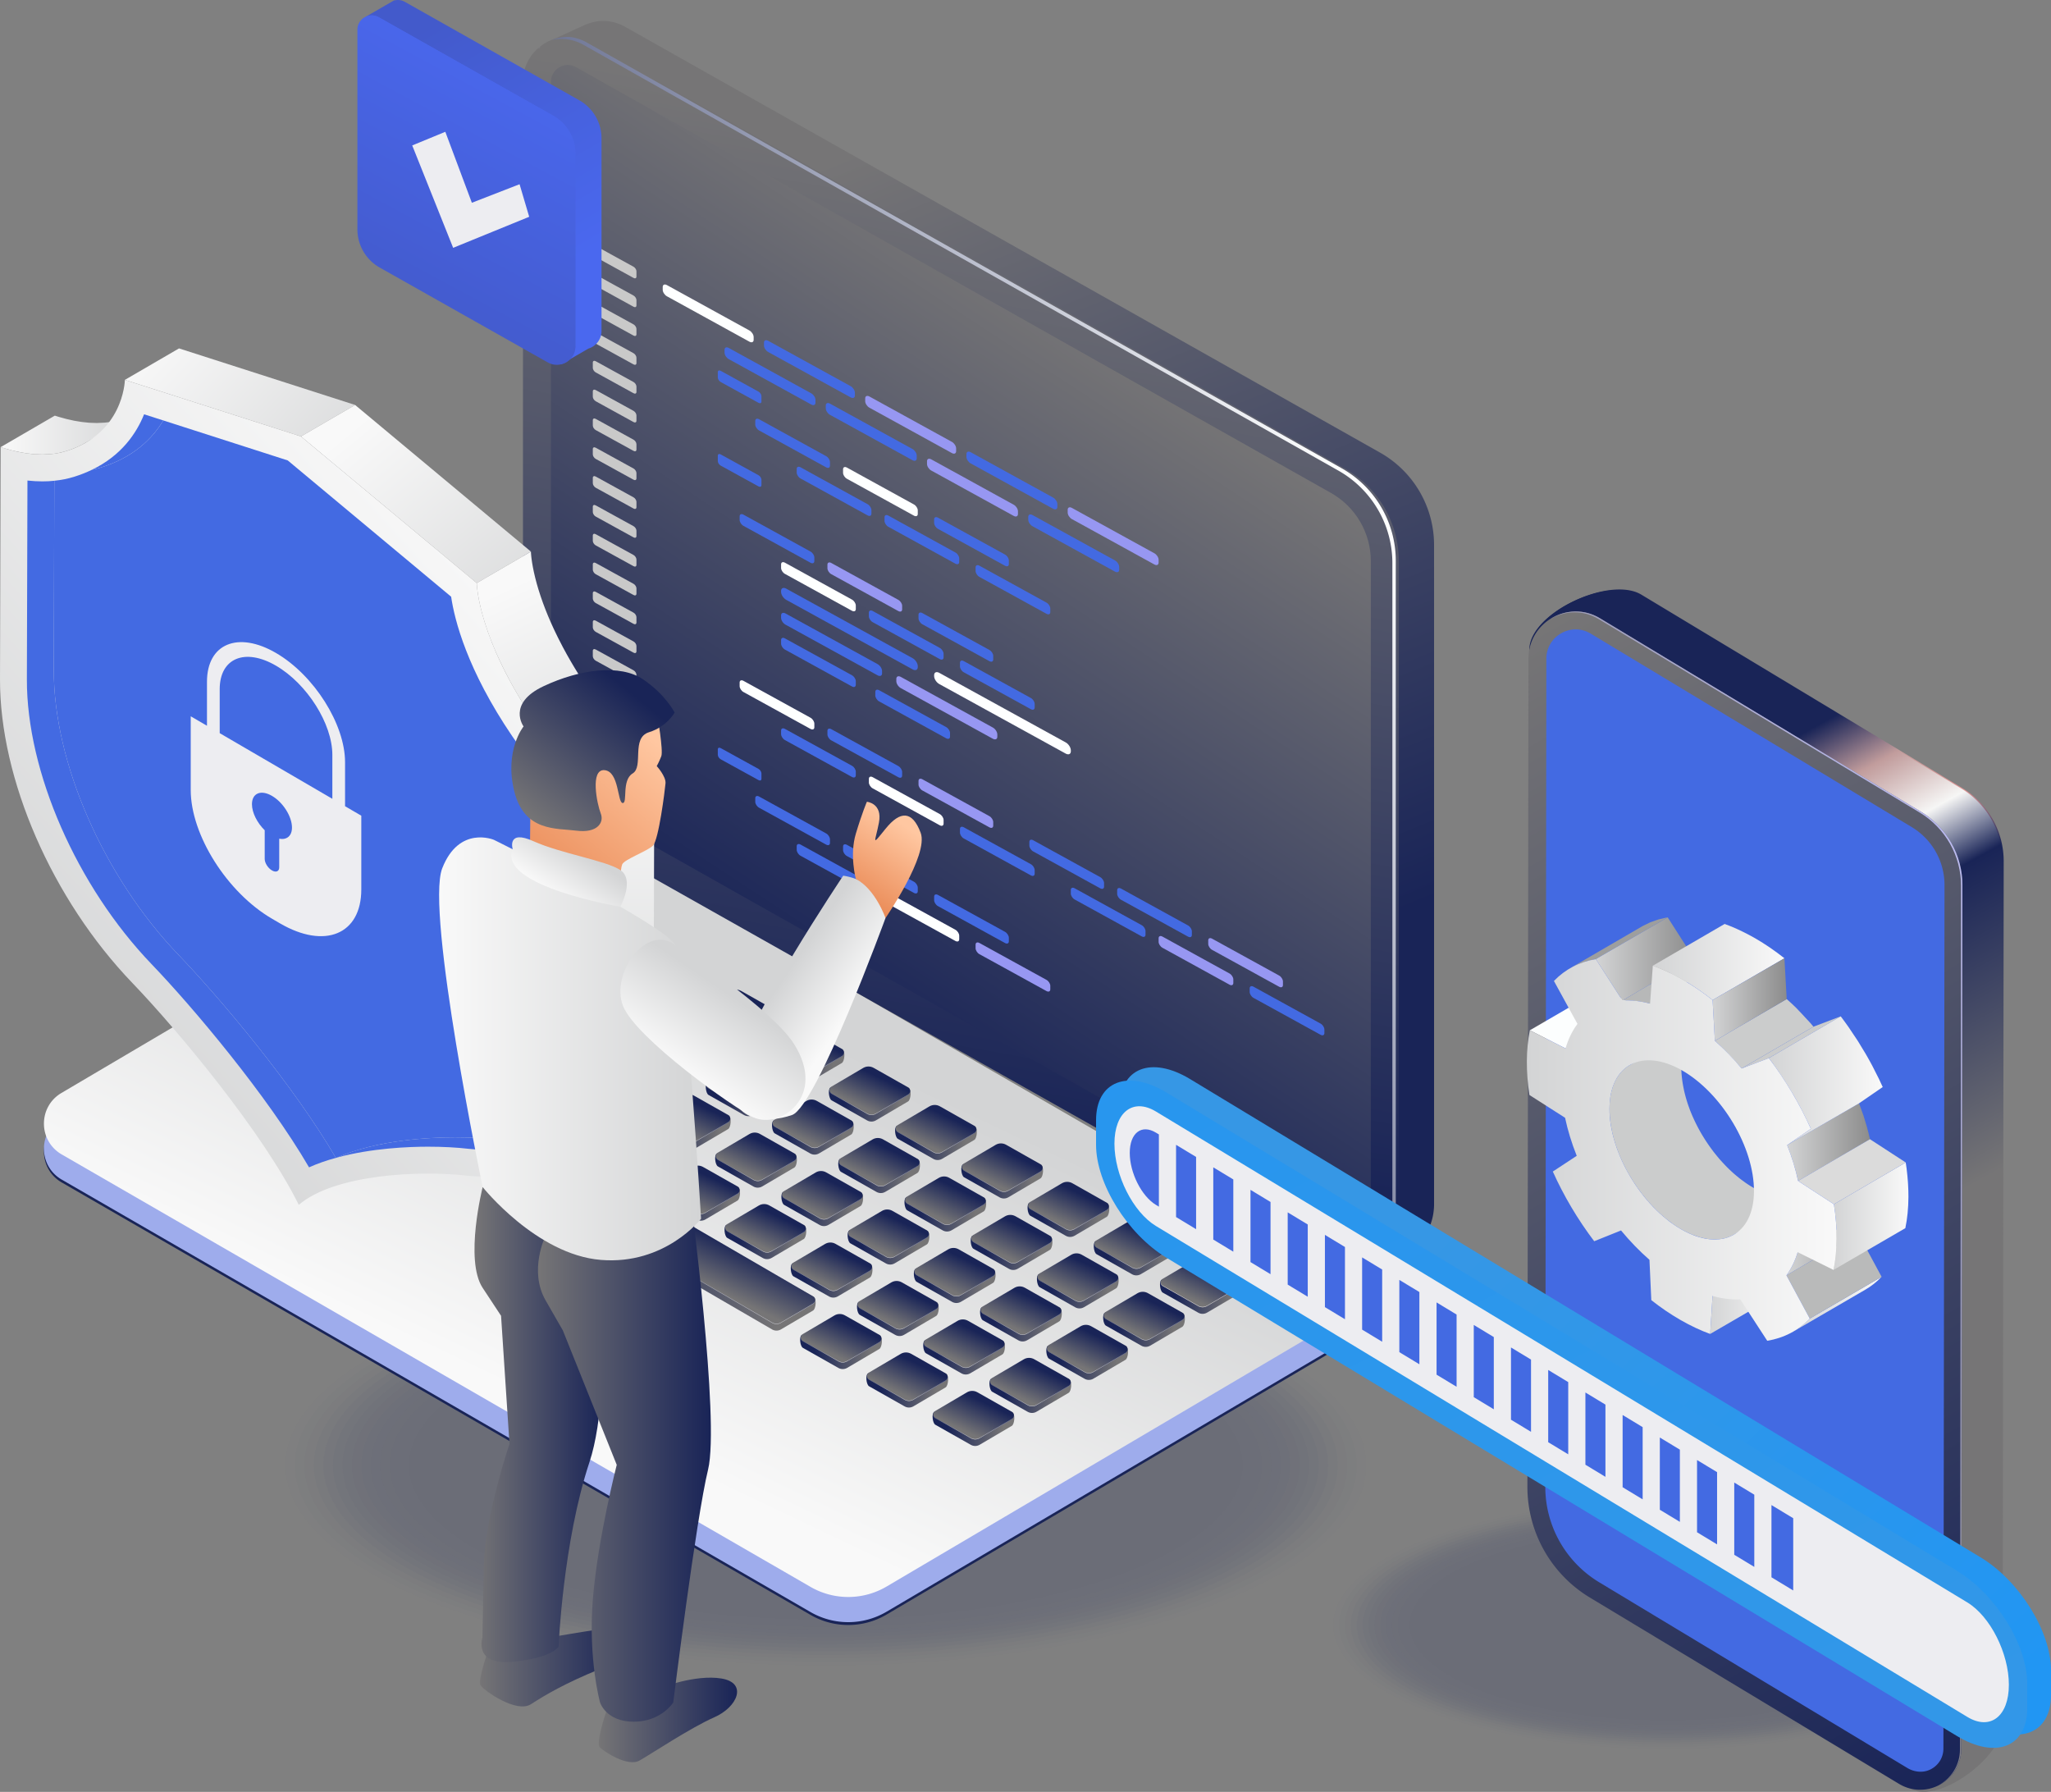 <svg xmlns="http://www.w3.org/2000/svg" viewBox="451.68 334.25 2096.66 1831.52"><rect x="451.68" y="334.25" width="2096.66" height="1831.52" fill="#808080" stroke="none"/><style>.B{fill:#192457}.C{fill:#436ae2}.D{fill:#9797f2}.E{fill:#feffff}.F{fill:#cbcccc}.G{fill:#ededf1}</style><g class="B" opacity=".2"><ellipse cx="2156.49" cy="1995.2" opacity=".037" rx="341.9" ry="126.61"/><ellipse cx="2156.49" cy="1995.2" opacity=".074" rx="335.9" ry="124.39"/><ellipse cx="2156.49" cy="1995.2" opacity=".111" rx="329.91" ry="122.17"/><ellipse cx="2156.49" cy="1995.2" opacity=".148" rx="323.91" ry="119.95"/><ellipse cx="2156.49" cy="1995.2" opacity=".185" rx="317.92" ry="117.73"/><ellipse cx="2156.49" cy="1995.2" opacity=".222" rx="311.92" ry="115.51"/><ellipse cx="2156.49" cy="1995.2" opacity=".259" rx="305.93" ry="113.29"/><ellipse cx="2156.49" cy="1995.2" opacity=".296" rx="299.93" ry="111.07"/><ellipse cx="2156.49" cy="1995.2" opacity=".333" rx="293.94" ry="108.85"/><ellipse cx="2156.49" cy="1995.2" opacity=".37" rx="287.95" ry="106.63"/><ellipse cx="2156.49" cy="1995.2" opacity=".407" rx="281.95" ry="104.41"/><ellipse cx="2156.49" cy="1995.2" opacity=".444" rx="275.96" ry="102.19"/><ellipse cx="2156.49" cy="1995.2" opacity=".481" rx="269.96" ry="99.97"/><ellipse cx="2156.49" cy="1995.2" opacity=".518" rx="263.97" ry="97.75"/><ellipse cx="2156.49" cy="1995.2" opacity=".556" rx="257.97" ry="95.54"/><ellipse cx="2156.49" cy="1995.2" opacity=".593" rx="251.98" ry="93.32"/><ellipse cx="2156.49" cy="1995.2" opacity=".63" rx="245.98" ry="91.1"/><ellipse cx="2156.49" cy="1995.2" opacity=".667" rx="239.99" ry="88.88"/><ellipse cx="2156.49" cy="1995.2" opacity=".704" rx="234" ry="86.66"/><ellipse cx="2156.49" cy="1995.2" opacity=".741" rx="228" ry="84.44"/><ellipse cx="2156.49" cy="1995.2" opacity=".778" rx="222.01" ry="82.22"/><ellipse cx="2156.49" cy="1995.2" opacity=".815" rx="216.01" ry="80"/><ellipse cx="2156.49" cy="1995.2" opacity=".852" rx="210.02" ry="77.78"/><ellipse cx="2156.49" cy="1995.2" opacity=".889" rx="204.02" ry="75.56"/><ellipse cx="2156.49" cy="1995.2" opacity=".926" rx="198.03" ry="73.34"/><ellipse cx="2156.49" cy="1995.2" opacity=".963" rx="192.03" ry="71.12"/><ellipse cx="2156.49" cy="1995.2" rx="186.04" ry="68.9"/></g><g class="B" opacity=".2"><ellipse cx="1295.86" cy="1831.93" opacity=".037" rx="552.39" ry="204.57"/><ellipse cx="1295.86" cy="1831.93" opacity=".074" rx="542.7" ry="200.98"/><ellipse cx="1295.86" cy="1831.93" opacity=".111" rx="533.02" ry="197.39"/><ellipse cx="1295.86" cy="1831.93" opacity=".148" rx="523.33" ry="193.81"/><ellipse cx="1295.86" cy="1831.93" opacity=".185" rx="513.65" ry="190.22"/><ellipse cx="1295.86" cy="1831.93" opacity=".222" rx="503.96" ry="186.63"/><ellipse cx="1295.86" cy="1831.93" opacity=".259" rx="494.28" ry="183.05"/><ellipse cx="1295.86" cy="1831.93" opacity=".296" rx="484.59" ry="179.46"/><ellipse cx="1295.86" cy="1831.93" opacity=".333" rx="474.91" ry="175.87"/><ellipse cx="1295.86" cy="1831.93" opacity=".37" rx="465.22" ry="172.29"/><ellipse cx="1295.86" cy="1831.93" opacity=".407" rx="455.54" ry="168.7"/><ellipse cx="1295.86" cy="1831.93" opacity=".444" rx="445.85" ry="165.11"/><ellipse cx="1295.86" cy="1831.93" opacity=".481" rx="436.17" ry="161.53"/><ellipse cx="1295.86" cy="1831.93" opacity=".518" rx="426.48" ry="157.94"/><ellipse cx="1295.86" cy="1831.93" opacity=".556" rx="416.8" ry="154.35"/><ellipse cx="1295.86" cy="1831.93" opacity=".593" rx="407.11" ry="150.77"/><ellipse cx="1295.86" cy="1831.93" opacity=".63" rx="397.43" ry="147.18"/><ellipse cx="1295.86" cy="1831.93" opacity=".667" rx="387.74" ry="143.59"/><ellipse cx="1295.86" cy="1831.93" opacity=".704" rx="378.06" ry="140.01"/><ellipse cx="1295.86" cy="1831.93" opacity=".741" rx="368.37" ry="136.42"/><ellipse cx="1295.86" cy="1831.93" opacity=".778" rx="358.69" ry="132.83"/><ellipse cx="1295.86" cy="1831.93" opacity=".815" rx="349" ry="129.25"/><ellipse cx="1295.86" cy="1831.93" opacity=".852" rx="339.32" ry="125.66"/><ellipse cx="1295.86" cy="1831.93" opacity=".889" rx="329.63" ry="122.07"/><ellipse cx="1295.86" cy="1831.93" opacity=".926" rx="319.95" ry="118.49"/><ellipse cx="1295.86" cy="1831.93" opacity=".963" rx="310.26" ry="114.9"/><ellipse cx="1295.86" cy="1831.93" rx="300.58" ry="111.31"/></g><path d="m514.78 1542.85 765.48 442.02c24.05 13.89 53.71 13.77 77.66-.31l448.03-264.27c25.45-14.97 25.3-51.82-.27-66.59l-755.03-435.98a91.462 91.462 0 0 0-92.1.37L514.53 1480c-24.02 14.13-23.89 48.91.25 62.85z" class="B"/><path fill="#9eacec" d="m514.78 1539.94 765.48 442.02c24.05 13.89 53.71 13.77 77.66-.31l448.03-264.27c25.45-14.97 25.3-51.82-.27-66.59l-755.03-435.98a91.462 91.462 0 0 0-92.1.37L514.52 1477.1c-24.01 14.12-23.88 48.9.26 62.84z"/><linearGradient id="A" x1="1054.815" x2="1253.44" y1="1793.201" y2="1376.333" class="B" gradientUnits="userSpaceOnUse"><stop offset="0" stop-color="#f9f9f9"/><stop offset="1" stop-color="#d3d4d5"/></linearGradient><path fill="url(#A)" d="m514.78 1514.22 765.48 442.02c24.05 13.89 53.71 13.77 77.66-.31l448.03-264.27c25.45-14.97 25.3-51.82-.27-66.59l-755.03-435.98a91.462 91.462 0 0 0-92.1.37l-444.03 261.92c-24.01 14.12-23.88 48.9.26 62.84z"/><linearGradient id="B" x1="1710.161" x2="1652.924" y1="1654.62" y2="1650.424" class="B" gradientUnits="userSpaceOnUse"><stop offset="0" stop-color="#767576"/><stop offset="1" stop-color="#192457"/></linearGradient><use fill="url(#B)" href="#CK"/><linearGradient id="C" x1="1671.324" x2="1686.476" y1="1662.478" y2="1630.677" class="B" gradientUnits="userSpaceOnUse"><stop offset="0" stop-color="#767576"/><stop offset="1" stop-color="#192457"/></linearGradient><use fill="url(#C)" href="#CL"/><use fill="#f9f4f4" href="#CM"/><linearGradient id="D" x1="1642.459" x2="1585.222" y1="1615.318" y2="1611.122" class="B" gradientUnits="userSpaceOnUse"><stop offset="0" stop-color="#767576"/><stop offset="1" stop-color="#192457"/></linearGradient><path fill="url(#D)" d="m1572.55 1616.11 36.31 20.54c2.8 1.61 6.24 1.6 9.03-.04l32.86-19.32c2.96-1.74 3.67-12.24.7-13.95l-35.83-13.63c-3.32-1.91-7.4-1.9-10.7.04l-33.5 13.25c-2.8 1.66-1.67 11.5 1.13 13.11z"/><linearGradient id="E" x1="1603.622" x2="1618.774" y1="1623.176" y2="1591.375" class="B" gradientUnits="userSpaceOnUse"><stop offset="0" stop-color="#767576"/><stop offset="1" stop-color="#192457"/></linearGradient><use fill="url(#E)" href="#CN"/><linearGradient id="F" x1="1609.715" x2="1615.233" y1="1589.66" y2="1635.719" class="B" gradientUnits="userSpaceOnUse"><stop offset="0" stop-color="#192457"/><stop offset=".995" stop-color="#ededf1"/></linearGradient><use fill="url(#F)" href="#CO"/><linearGradient id="G" x1="1574.757" x2="1517.52" y1="1576.016" y2="1571.819" class="B" gradientUnits="userSpaceOnUse"><stop offset="0" stop-color="#767576"/><stop offset="1" stop-color="#192457"/></linearGradient><use fill="url(#G)" href="#CP"/><linearGradient id="H" x1="1535.92" x2="1551.073" y1="1583.874" y2="1552.072" class="B" gradientUnits="userSpaceOnUse"><stop offset="0" stop-color="#767576"/><stop offset="1" stop-color="#192457"/></linearGradient><path fill="url(#H)" d="m1504.85 1570.06 36.32 20.54c2.8 1.61 6.24 1.6 9.03-.04l32.86-19.32c2.96-1.74 2.94-6.02-.03-7.74l-35.1-19.84c-3.32-1.91-7.4-1.9-10.7.04l-32.39 19.05c-2.81 1.65-2.79 5.7.01 7.31z"/><linearGradient id="I" x1="1542.013" x2="1547.531" y1="1550.358" y2="1596.417" class="B" gradientUnits="userSpaceOnUse"><stop offset="0" stop-color="#192457"/><stop offset=".995" stop-color="#ededf1"/></linearGradient><path fill="url(#I)" d="m1504.85 1569.7 36.32 20.54c2.8 1.61 6.24 1.6 9.03-.04l32.86-19.32c1.45-.85 2.13-2.33 2.14-3.8 0-.03.02-.06.02-.09.15 1.63-.55 3.32-2.16 4.27l-32.86 19.32a8.973 8.973 0 0 1-9.03.04l-36.32-20.54c-1.54-.89-2.21-2.51-2.06-4.06 0 .03.01.06.02.08.01 1.39.65 2.79 2.04 3.6z"/><linearGradient id="J" x1="1507.055" x2="1449.818" y1="1536.713" y2="1532.517" class="B" gradientUnits="userSpaceOnUse"><stop offset="0" stop-color="#767576"/><stop offset="1" stop-color="#192457"/></linearGradient><use fill="url(#J)" href="#CQ"/><linearGradient id="K" x1="1468.218" x2="1483.371" y1="1544.571" y2="1512.77" class="B" gradientUnits="userSpaceOnUse"><stop offset="0" stop-color="#767576"/><stop offset="1" stop-color="#192457"/></linearGradient><use fill="url(#K)" href="#CR"/><linearGradient id="L" x1="1474.312" x2="1479.829" y1="1511.055" y2="1557.114" class="B" gradientUnits="userSpaceOnUse"><stop offset="0" stop-color="#192457"/><stop offset=".995" stop-color="#ededf1"/></linearGradient><use fill="url(#L)" href="#CS"/><linearGradient id="M" x1="1507.053" x2="1449.816" y1="1536.711" y2="1532.515" class="B" gradientUnits="userSpaceOnUse"><stop offset="0" stop-color="#767576"/><stop offset="1" stop-color="#192457"/></linearGradient><use x="-67.7" y="-39.3" fill="url(#M)" href="#CQ"/><linearGradient id="N" x1="1468.217" x2="1483.369" y1="1544.569" y2="1512.767" class="B" gradientUnits="userSpaceOnUse"><stop offset="0" stop-color="#767576"/><stop offset="1" stop-color="#192457"/></linearGradient><use x="-67.7" y="-39.3" fill="url(#N)" href="#CR"/><linearGradient id="O" x1="1406.61" x2="1412.127" y1="1471.753" y2="1517.812" class="B" gradientUnits="userSpaceOnUse"><stop offset="0" stop-color="#192457"/><stop offset=".995" stop-color="#ededf1"/></linearGradient><use fill="url(#O)" href="#CT"/><linearGradient id="P" x1="1371.652" x2="1314.414" y1="1458.108" y2="1453.912" class="B" gradientUnits="userSpaceOnUse"><stop offset="0" stop-color="#767576"/><stop offset="1" stop-color="#192457"/></linearGradient><path fill="url(#P)" d="m1301.75 1458.9 36.31 20.54c2.8 1.61 6.24 1.6 9.03-.04l32.86-19.32c2.96-1.74 3.67-12.24.7-13.95l-35.83-13.63c-3.32-1.91-7.4-1.9-10.7.04l-33.5 13.25c-2.81 1.66-1.68 11.5 1.13 13.11z"/><linearGradient id="Q" x1="1671.325" x2="1686.477" y1="1662.476" y2="1630.675" class="B" gradientUnits="userSpaceOnUse"><stop offset="0" stop-color="#767576"/><stop offset="1" stop-color="#192457"/></linearGradient><use x="-338.51" y="-196.51" fill="url(#Q)" href="#CL"/><linearGradient id="R" x1="1338.908" x2="1344.425" y1="1432.45" y2="1478.509" class="B" gradientUnits="userSpaceOnUse"><stop offset="0" stop-color="#192457"/><stop offset=".995" stop-color="#ededf1"/></linearGradient><use fill="url(#R)" href="#CU"/><linearGradient id="S" x1="1303.95" x2="1246.712" y1="1418.806" y2="1414.61" class="B" gradientUnits="userSpaceOnUse"><stop offset="0" stop-color="#767576"/><stop offset="1" stop-color="#192457"/></linearGradient><use fill="url(#S)" href="#CV"/><linearGradient id="T" x1="1603.623" x2="1618.775" y1="1623.174" y2="1591.373" class="B" gradientUnits="userSpaceOnUse"><stop offset="0" stop-color="#767576"/><stop offset="1" stop-color="#192457"/></linearGradient><use x="-338.51" y="-196.51" fill="url(#T)" href="#CN"/><linearGradient id="U" x1="1271.206" x2="1276.724" y1="1393.148" y2="1439.207" class="B" gradientUnits="userSpaceOnUse"><stop offset="0" stop-color="#192457"/><stop offset=".995" stop-color="#ededf1"/></linearGradient><use fill="url(#U)" href="#CW"/><linearGradient id="V" x1="1574.758" x2="1517.52" y1="1576.013" y2="1571.817" class="B" gradientUnits="userSpaceOnUse"><stop offset="0" stop-color="#767576"/><stop offset="1" stop-color="#192457"/></linearGradient><use x="-338.51" y="-196.51" fill="url(#V)" href="#CP"/><linearGradient id="W" x1="1197.411" x2="1212.563" y1="1387.362" y2="1355.56" class="B" gradientUnits="userSpaceOnUse"><stop offset="0" stop-color="#767576"/><stop offset="1" stop-color="#192457"/></linearGradient><use fill="url(#W)" href="#CX"/><linearGradient id="X" x1="1474.314" x2="1479.832" y1="1511.055" y2="1557.115" class="B" gradientUnits="userSpaceOnUse"><stop offset="0" stop-color="#192457"/><stop offset=".995" stop-color="#ededf1"/></linearGradient><use x="-270.81" y="-157.21" fill="url(#X)" href="#CS"/><linearGradient id="Y" x1="1574.756" x2="1517.518" y1="1576.011" y2="1571.815" class="B" gradientUnits="userSpaceOnUse"><stop offset="0" stop-color="#767576"/><stop offset="1" stop-color="#192457"/></linearGradient><use x="-406.21" y="-235.81" fill="url(#Y)" href="#CP"/><linearGradient id="Z" x1="1197.409" x2="1212.561" y1="1387.359" y2="1355.558" class="B" gradientUnits="userSpaceOnUse"><stop offset="0" stop-color="#767576"/><stop offset="1" stop-color="#192457"/></linearGradient><use x="-67.7" y="-39.3" fill="url(#Z)" href="#CX"/><linearGradient id="a" x1="1135.802" x2="1141.32" y1="1314.543" y2="1360.602" class="B" gradientUnits="userSpaceOnUse"><stop offset="0" stop-color="#192457"/><stop offset=".995" stop-color="#ededf1"/></linearGradient><use fill="url(#a)" href="#CY"/><linearGradient id="b" x1="1100.844" x2="1043.607" y1="1300.899" y2="1296.702" class="B" gradientUnits="userSpaceOnUse"><stop offset="0" stop-color="#767576"/><stop offset="1" stop-color="#192457"/></linearGradient><path fill="url(#b)" d="m1030.94 1301.7 36.31 20.54c2.8 1.61 6.24 1.6 9.03-.04l32.86-19.32c2.96-1.74 3.67-12.24.7-13.95L1074 1275.3c-3.32-1.91-7.4-1.9-10.7.04l-33.5 13.25c-2.79 1.65-1.67 11.49 1.14 13.11z"/><linearGradient id="c" x1="1468.217" x2="1483.37" y1="1544.567" y2="1512.765" class="B" gradientUnits="userSpaceOnUse"><stop offset="0" stop-color="#767576"/><stop offset="1" stop-color="#192457"/></linearGradient><use x="-406.21" y="-235.81" fill="url(#c)" href="#CR"/><linearGradient id="d" x1="1609.71" x2="1615.228" y1="1589.661" y2="1635.72" class="B" gradientUnits="userSpaceOnUse"><stop offset="0" stop-color="#192457"/><stop offset=".995" stop-color="#ededf1"/></linearGradient><use x="-541.61" y="-314.42" fill="url(#d)" href="#CO"/><linearGradient id="e" x1="1033.143" x2="975.905" y1="1261.596" y2="1257.4" class="B" gradientUnits="userSpaceOnUse"><stop offset="0" stop-color="#767576"/><stop offset="1" stop-color="#192457"/></linearGradient><path fill="url(#e)" d="m963.24 1262.39 36.31 20.54c2.8 1.61 6.24 1.6 9.03-.04l32.86-19.32c2.96-1.74 3.67-12.24.7-13.95L1006.3 1236c-3.32-1.91-7.4-1.9-10.7.04l-33.5 13.25c-2.8 1.64-1.67 11.48 1.14 13.1z"/><linearGradient id="f" x1="994.305" x2="1009.458" y1="1269.454" y2="1237.653" class="B" gradientUnits="userSpaceOnUse"><stop offset="0" stop-color="#767576"/><stop offset="1" stop-color="#192457"/></linearGradient><use fill="url(#f)" href="#CZ"/><linearGradient id="g" x1="1000.399" x2="1005.916" y1="1235.938" y2="1281.997" class="B" gradientUnits="userSpaceOnUse"><stop offset="0" stop-color="#192457"/><stop offset=".995" stop-color="#ededf1"/></linearGradient><path fill="url(#g)" d="m963.24 1255.28 36.32 20.54a8.973 8.973 0 0 0 9.03-.04l32.86-19.32c1.46-.85 2.13-2.33 2.14-3.8 0-.03.02-.06.02-.09.15 1.63-.55 3.32-2.16 4.27l-32.86 19.32a8.973 8.973 0 0 1-9.03.04l-36.32-20.54c-1.54-.89-2.21-2.51-2.06-4.06 0 .03.01.06.02.08 0 1.4.65 2.79 2.04 3.6z"/><linearGradient id="h" x1="1652.043" x2="1594.806" y1="1688.387" y2="1684.191" class="B" gradientUnits="userSpaceOnUse"><stop offset="0" stop-color="#767576"/><stop offset="1" stop-color="#192457"/></linearGradient><path fill="url(#h)" d="m1582.14 1689.18 36.31 20.54c2.8 1.61 6.24 1.6 9.03-.04l32.86-19.32c2.96-1.74 3.67-12.24.7-13.95l-35.83-13.63c-3.32-1.91-7.4-1.9-10.7.04l-33.5 13.25c-2.8 1.66-1.68 11.49 1.13 13.11z"/><linearGradient id="i" x1="994.306" x2="1009.458" y1="1269.455" y2="1237.654" class="B" gradientUnits="userSpaceOnUse"><stop offset="0" stop-color="#767576"/><stop offset="1" stop-color="#192457"/></linearGradient><use x="618.9" y="426.79" fill="url(#i)" href="#CZ"/><linearGradient id="j" x1="1338.909" x2="1344.427" y1="1432.449" y2="1478.509" class="B" gradientUnits="userSpaceOnUse"><stop offset="0" stop-color="#192457"/><stop offset=".995" stop-color="#ededf1"/></linearGradient><use x="280.39" y="230.28" fill="url(#j)" href="#CU"/><linearGradient id="k" x1="1710.161" x2="1652.924" y1="1654.625" y2="1650.429" class="B" gradientUnits="userSpaceOnUse"><stop offset="0" stop-color="#767576"/><stop offset="1" stop-color="#192457"/></linearGradient><use x="-125.82" y="-5.54" fill="url(#k)" href="#CK"/><linearGradient id="l" x1="1671.324" x2="1686.476" y1="1662.483" y2="1630.682" class="B" gradientUnits="userSpaceOnUse"><stop offset="0" stop-color="#767576"/><stop offset="1" stop-color="#192457"/></linearGradient><use x="-125.82" y="-5.54" fill="url(#l)" href="#CL"/><linearGradient id="m" x1="1551.597" x2="1557.115" y1="1623.427" y2="1669.486" class="B" gradientUnits="userSpaceOnUse"><stop offset="0" stop-color="#192457"/><stop offset=".995" stop-color="#ededf1"/></linearGradient><use fill="url(#m)" href="#Ca"/><linearGradient id="n" x1="1574.759" x2="1517.522" y1="1576.012" y2="1571.816" class="B" gradientUnits="userSpaceOnUse"><stop offset="0" stop-color="#767576"/><stop offset="1" stop-color="#192457"/></linearGradient><use x="-58.12" y="33.77" fill="url(#n)" href="#CP"/><linearGradient id="o" x1="1197.412" x2="1212.565" y1="1387.36" y2="1355.559" class="B" gradientUnits="userSpaceOnUse"><stop offset="0" stop-color="#767576"/><stop offset="1" stop-color="#192457"/></linearGradient><use x="280.39" y="230.28" fill="url(#o)" href="#CX"/><linearGradient id="p" x1="1474.315" x2="1479.833" y1="1511.054" y2="1557.114" class="B" gradientUnits="userSpaceOnUse"><stop offset="0" stop-color="#192457"/><stop offset=".995" stop-color="#ededf1"/></linearGradient><use x="9.58" y="73.07" fill="url(#p)" href="#CS"/><linearGradient id="q" x1="1574.757" x2="1517.52" y1="1576.01" y2="1571.814" class="B" gradientUnits="userSpaceOnUse"><stop offset="0" stop-color="#767576"/><stop offset="1" stop-color="#192457"/></linearGradient><use x="-125.82" y="-5.53" fill="url(#q)" href="#CP"/><linearGradient id="r" x1="1197.41" x2="1212.563" y1="1387.358" y2="1355.557" class="B" gradientUnits="userSpaceOnUse"><stop offset="0" stop-color="#767576"/><stop offset="1" stop-color="#192457"/></linearGradient><use x="212.69" y="190.98" fill="url(#r)" href="#CX"/><linearGradient id="s" x1="1416.194" x2="1421.711" y1="1544.822" y2="1590.881" class="B" gradientUnits="userSpaceOnUse"><stop offset="0" stop-color="#192457"/><stop offset=".995" stop-color="#ededf1"/></linearGradient><use fill="url(#s)" href="#Cb"/><linearGradient id="t" x1="1381.236" x2="1323.998" y1="1531.178" y2="1526.981" class="B" gradientUnits="userSpaceOnUse"><stop offset="0" stop-color="#767576"/><stop offset="1" stop-color="#192457"/></linearGradient><use fill="url(#t)" href="#Cc"/><linearGradient id="u" x1="1603.619" x2="1618.771" y1="1623.176" y2="1591.374" class="B" gradientUnits="userSpaceOnUse"><stop offset="0" stop-color="#767576"/><stop offset="1" stop-color="#192457"/></linearGradient><use x="-261.22" y="-84.14" fill="url(#u)" href="#CN"/><linearGradient id="v" x1="1609.712" x2="1615.229" y1="1589.66" y2="1635.719" class="B" gradientUnits="userSpaceOnUse"><stop offset="0" stop-color="#192457"/><stop offset=".995" stop-color="#ededf1"/></linearGradient><use x="-261.22" y="-84.14" fill="url(#v)" href="#CO"/><linearGradient id="w" x1="1507.054" x2="1449.816" y1="1536.715" y2="1532.519" class="B" gradientUnits="userSpaceOnUse"><stop offset="0" stop-color="#767576"/><stop offset="1" stop-color="#192457"/></linearGradient><use x="-193.52" y="-44.84" fill="url(#w)" href="#CQ"/><linearGradient id="x" x1="1468.217" x2="1483.369" y1="1544.573" y2="1512.772" class="B" gradientUnits="userSpaceOnUse"><stop offset="0" stop-color="#767576"/><stop offset="1" stop-color="#192457"/></linearGradient><use x="-193.52" y="-44.84" fill="url(#x)" href="#CR"/><linearGradient id="y" x1="1416.19" x2="1421.708" y1="1544.827" y2="1590.886" class="B" gradientUnits="userSpaceOnUse"><stop offset="0" stop-color="#192457"/><stop offset=".995" stop-color="#ededf1"/></linearGradient><use x="-135.4" y="-78.61" fill="url(#y)" href="#Cb"/><linearGradient id="z" x1="1710.162" x2="1652.924" y1="1654.623" y2="1650.426" class="B" gradientUnits="userSpaceOnUse"><stop offset="0" stop-color="#767576"/><stop offset="1" stop-color="#192457"/></linearGradient><use x="-464.33" y="-202.05" fill="url(#z)" href="#CK"/><linearGradient id="AA" x1="1206.995" x2="1222.147" y1="1460.431" y2="1428.629" class="B" gradientUnits="userSpaceOnUse"><stop offset="0" stop-color="#767576"/><stop offset="1" stop-color="#192457"/></linearGradient><use fill="url(#AA)" href="#Cd"/><linearGradient id="AB" x1="1677.418" x2="1682.936" y1="1628.965" y2="1675.024" class="B" gradientUnits="userSpaceOnUse"><stop offset="0" stop-color="#192457"/><stop offset=".995" stop-color="#ededf1"/></linearGradient><use x="-464.33" y="-202.05" fill="url(#AB)" href="#CM"/><linearGradient id="AC" x1="1574.76" x2="1517.523" y1="1576.01" y2="1571.814" class="B" gradientUnits="userSpaceOnUse"><stop offset="0" stop-color="#767576"/><stop offset="1" stop-color="#192457"/></linearGradient><use x="-396.63" y="-162.74" fill="url(#AC)" href="#CP"/><linearGradient id="AD" x1="1197.413" x2="1212.566" y1="1387.358" y2="1355.557" class="B" gradientUnits="userSpaceOnUse"><stop offset="0" stop-color="#767576"/><stop offset="1" stop-color="#192457"/></linearGradient><use x="-58.12" y="33.77" fill="url(#AD)" href="#CX"/><linearGradient id="AE" x1="1474.316" x2="1479.834" y1="1511.052" y2="1557.111" class="B" gradientUnits="userSpaceOnUse"><stop offset="0" stop-color="#192457"/><stop offset=".995" stop-color="#ededf1"/></linearGradient><use x="-328.93" y="-123.44" fill="url(#AE)" href="#CS"/><linearGradient id="AF" x1="1381.238" x2="1324.001" y1="1531.178" y2="1526.982" class="B" gradientUnits="userSpaceOnUse"><stop offset="0" stop-color="#767576"/><stop offset="1" stop-color="#192457"/></linearGradient><use x="-270.81" y="-157.21" fill="url(#AF)" href="#Cc"/><linearGradient id="AG" x1="1603.621" x2="1618.774" y1="1623.176" y2="1591.374" class="B" gradientUnits="userSpaceOnUse"><stop offset="0" stop-color="#767576"/><stop offset="1" stop-color="#192457"/></linearGradient><use x="-532.03" y="-241.35" fill="url(#AG)" href="#CN"/><linearGradient id="AH" x1="1271.205" x2="1276.722" y1="1393.15" y2="1439.209" class="B" gradientUnits="userSpaceOnUse"><stop offset="0" stop-color="#192457"/><stop offset=".995" stop-color="#ededf1"/></linearGradient><use x="-193.52" y="-44.84" fill="url(#AH)" href="#CW"/><linearGradient id="AI" x1="1574.756" x2="1517.519" y1="1576.015" y2="1571.819" class="B" gradientUnits="userSpaceOnUse"><stop offset="0" stop-color="#767576"/><stop offset="1" stop-color="#192457"/></linearGradient><use x="-532.03" y="-241.35" fill="url(#AI)" href="#CP"/><linearGradient id="AJ" x1="1003.889" x2="1019.042" y1="1342.523" y2="1310.722" class="B" gradientUnits="userSpaceOnUse"><stop offset="0" stop-color="#767576"/><stop offset="1" stop-color="#192457"/></linearGradient><path fill="url(#AJ)" d="m972.82 1328.71 36.31 20.54c2.8 1.61 6.24 1.6 9.03-.04l32.86-19.32c2.96-1.74 2.94-6.02-.03-7.74l-35.1-19.84c-3.32-1.91-7.4-1.9-10.7.04l-32.39 19.05c-2.8 1.65-2.78 5.7.02 7.31z"/><linearGradient id="AK" x1="1474.313" x2="1479.83" y1="1511.057" y2="1557.116" class="B" gradientUnits="userSpaceOnUse"><stop offset="0" stop-color="#192457"/><stop offset=".995" stop-color="#ededf1"/></linearGradient><use x="-464.33" y="-202.05" fill="url(#AK)" href="#CS"/><linearGradient id="AL" x1="1507.055" x2="1449.817" y1="1536.713" y2="1532.517" class="B" gradientUnits="userSpaceOnUse"><stop offset="0" stop-color="#767576"/><stop offset="1" stop-color="#192457"/></linearGradient><use x="-532.03" y="-241.35" fill="url(#AL)" href="#CQ"/><linearGradient id="AM" x1="1468.217" x2="1483.37" y1="1544.571" y2="1512.77" class="B" gradientUnits="userSpaceOnUse"><stop offset="0" stop-color="#767576"/><stop offset="1" stop-color="#192457"/></linearGradient><use x="-532.03" y="-241.35" fill="url(#AM)" href="#CR"/><linearGradient id="AN" x1="1416.191" x2="1421.708" y1="1544.825" y2="1590.884" class="B" gradientUnits="userSpaceOnUse"><stop offset="0" stop-color="#192457"/><stop offset=".995" stop-color="#ededf1"/></linearGradient><use x="-473.91" y="-275.12" fill="url(#AN)" href="#Cb"/><linearGradient id="AO" x1="1507.055" x2="1449.818" y1="1536.714" y2="1532.518" class="B" gradientUnits="userSpaceOnUse"><stop offset="0" stop-color="#767576"/><stop offset="1" stop-color="#192457"/></linearGradient><use x="86.87" y="185.44" fill="url(#AO)" href="#CQ"/><linearGradient id="AP" x1="1468.218" x2="1483.37" y1="1544.572" y2="1512.771" class="B" gradientUnits="userSpaceOnUse"><stop offset="0" stop-color="#767576"/><stop offset="1" stop-color="#192457"/></linearGradient><use x="86.87" y="185.44" fill="url(#AP)" href="#CR"/><linearGradient id="AQ" x1="1474.311" x2="1479.829" y1="1511.056" y2="1557.115" class="B" gradientUnits="userSpaceOnUse"><stop offset="0" stop-color="#192457"/><stop offset=".995" stop-color="#ededf1"/></linearGradient><use x="86.87" y="185.44" fill="url(#AQ)" href="#CS"/><linearGradient id="AR" x1="1526.223" x2="1468.986" y1="1682.852" y2="1678.655" class="B" gradientUnits="userSpaceOnUse"><stop offset="0" stop-color="#767576"/><stop offset="1" stop-color="#192457"/></linearGradient><use fill="url(#AR)" href="#Ce"/><linearGradient id="AS" x1="1468.216" x2="1483.368" y1="1544.57" y2="1512.768" class="B" gradientUnits="userSpaceOnUse"><stop offset="0" stop-color="#767576"/><stop offset="1" stop-color="#192457"/></linearGradient><use x="19.17" y="146.14" fill="url(#AS)" href="#CR"/><linearGradient id="AT" x1="1406.609" x2="1412.127" y1="1471.754" y2="1517.813" class="B" gradientUnits="userSpaceOnUse"><stop offset="0" stop-color="#192457"/><stop offset=".995" stop-color="#ededf1"/></linearGradient><use x="86.87" y="185.44" fill="url(#AT)" href="#CT"/><linearGradient id="AU" x1="1710.161" x2="1652.924" y1="1654.619" y2="1650.423" class="B" gradientUnits="userSpaceOnUse"><stop offset="0" stop-color="#767576"/><stop offset="1" stop-color="#192457"/></linearGradient><use x="-251.64" y="-11.07" fill="url(#AU)" href="#CK"/><linearGradient id="AV" x1="1671.324" x2="1686.477" y1="1662.477" y2="1630.676" class="B" gradientUnits="userSpaceOnUse"><stop offset="0" stop-color="#767576"/><stop offset="1" stop-color="#192457"/></linearGradient><use x="-251.64" y="-11.07" fill="url(#AV)" href="#CL"/><linearGradient id="AW" x1="1338.907" x2="1344.425" y1="1432.451" y2="1478.51" class="B" gradientUnits="userSpaceOnUse"><stop offset="0" stop-color="#192457"/><stop offset=".995" stop-color="#ededf1"/></linearGradient><use x="86.87" y="185.44" fill="url(#AW)" href="#CU"/><linearGradient id="AX" x1="1303.949" x2="1246.712" y1="1418.807" y2="1414.61" class="B" gradientUnits="userSpaceOnUse"><stop offset="0" stop-color="#767576"/><stop offset="1" stop-color="#192457"/></linearGradient><use x="86.87" y="185.44" fill="url(#AX)" href="#CV"/><linearGradient id="AY" x1="1603.623" x2="1618.775" y1="1623.175" y2="1591.373" class="B" gradientUnits="userSpaceOnUse"><stop offset="0" stop-color="#767576"/><stop offset="1" stop-color="#192457"/></linearGradient><use x="-251.64" y="-11.07" fill="url(#AY)" href="#CN"/><linearGradient id="AZ" x1="1358.076" x2="1363.593" y1="1578.589" y2="1624.648" class="B" gradientUnits="userSpaceOnUse"><stop offset="0" stop-color="#192457"/><stop offset=".995" stop-color="#ededf1"/></linearGradient><path fill="url(#AZ)" d="m1320.91 1597.93 36.32 20.54a8.973 8.973 0 0 0 9.03-.04l32.86-19.32c1.46-.85 2.13-2.33 2.14-3.8 0-.03.02-.06.02-.09.15 1.63-.55 3.32-2.16 4.27l-32.86 19.32a8.973 8.973 0 0 1-9.03.04l-36.32-20.54c-1.54-.89-2.21-2.51-2.06-4.06 0 .03.01.06.02.08.01 1.4.65 2.79 2.04 3.6z"/><linearGradient id="Aa" x1="1574.758" x2="1517.52" y1="1576.014" y2="1571.818" class="B" gradientUnits="userSpaceOnUse"><stop offset="0" stop-color="#767576"/><stop offset="1" stop-color="#192457"/></linearGradient><use x="-251.64" y="-11.07" fill="url(#Aa)" href="#CP"/><linearGradient id="Ab" x1="1197.411" x2="1212.563" y1="1387.362" y2="1355.561" class="B" gradientUnits="userSpaceOnUse"><stop offset="0" stop-color="#767576"/><stop offset="1" stop-color="#192457"/></linearGradient><use x="86.87" y="185.44" fill="url(#Ab)" href="#CX"/><linearGradient id="Ac" x1="1474.314" x2="1479.831" y1="1511.056" y2="1557.115" class="B" gradientUnits="userSpaceOnUse"><stop offset="0" stop-color="#192457"/><stop offset=".995" stop-color="#ededf1"/></linearGradient><use x="-183.94" y="28.23" fill="url(#Ac)" href="#CS"/><linearGradient id="Ad" x1="1574.756" x2="1517.518" y1="1576.012" y2="1571.816" class="B" gradientUnits="userSpaceOnUse"><stop offset="0" stop-color="#767576"/><stop offset="1" stop-color="#192457"/></linearGradient><use x="-319.34" y="-50.37" fill="url(#Ad)" href="#CP"/><linearGradient id="Ae" x1="1197.409" x2="1212.561" y1="1387.36" y2="1355.559" class="B" gradientUnits="userSpaceOnUse"><stop offset="0" stop-color="#767576"/><stop offset="1" stop-color="#192457"/></linearGradient><use x="19.17" y="146.14" fill="url(#Ae)" href="#CX"/><linearGradient id="Af" x1="1416.192" x2="1421.71" y1="1544.824" y2="1590.883" class="B" gradientUnits="userSpaceOnUse"><stop offset="0" stop-color="#192457"/><stop offset=".995" stop-color="#ededf1"/></linearGradient><use x="-193.52" y="-44.84" fill="url(#Af)" href="#Cb"/><linearGradient id="Ag" x1="1507.054" x2="1449.817" y1="1536.71" y2="1532.513" class="B" gradientUnits="userSpaceOnUse"><stop offset="0" stop-color="#767576"/><stop offset="1" stop-color="#192457"/></linearGradient><use x="-319.34" y="-50.37" fill="url(#Ag)" href="#CQ"/><linearGradient id="Ah" x1="1468.217" x2="1483.369" y1="1544.567" y2="1512.766" class="B" gradientUnits="userSpaceOnUse"><stop offset="0" stop-color="#767576"/><stop offset="1" stop-color="#192457"/></linearGradient><use x="-319.34" y="-50.37" fill="url(#Ah)" href="#CR"/><linearGradient id="Ai" x1="1609.71" x2="1615.228" y1="1589.661" y2="1635.721" class="B" gradientUnits="userSpaceOnUse"><stop offset="0" stop-color="#192457"/><stop offset=".995" stop-color="#ededf1"/></linearGradient><use x="-454.74" y="-128.98" fill="url(#Ai)" href="#CO"/><linearGradient id="Aj" x1="1120.012" x2="1062.775" y1="1447.037" y2="1442.841" class="B" gradientUnits="userSpaceOnUse"><stop offset="0" stop-color="#767576"/><stop offset="1" stop-color="#192457"/></linearGradient><path fill="url(#Aj)" d="m1050.11 1447.83 36.31 20.54c2.8 1.61 6.24 1.6 9.03-.04l32.86-19.32c2.96-1.74 3.67-12.24.7-13.95l-35.83-13.63c-3.32-1.91-7.4-1.9-10.7.04l-33.5 13.25c-2.81 1.66-1.68 11.49 1.13 13.11z"/><linearGradient id="Ak" x1="994.305" x2="1009.458" y1="1269.455" y2="1237.654" class="B" gradientUnits="userSpaceOnUse"><stop offset="0" stop-color="#767576"/><stop offset="1" stop-color="#192457"/></linearGradient><use x="86.87" y="185.44" fill="url(#Ak)" href="#CZ"/><linearGradient id="Al" x1="1087.268" x2="1092.786" y1="1421.379" y2="1467.438" class="B" gradientUnits="userSpaceOnUse"><stop offset="0" stop-color="#192457"/><stop offset=".995" stop-color="#ededf1"/></linearGradient><path fill="url(#Al)" d="m1050.11 1440.72 36.32 20.54c2.8 1.61 6.24 1.6 9.03-.04l32.86-19.32c1.46-.85 2.13-2.33 2.14-3.8 0-.03.02-.06.02-.09.15 1.63-.55 3.32-2.16 4.27l-32.86 19.32a8.973 8.973 0 0 1-9.03.04l-36.32-20.54c-1.54-.89-2.21-2.51-2.06-4.06 0 .03.01.06.02.08 0 1.4.65 2.79 2.04 3.6z"/><linearGradient id="Am" x1="1303.95" x2="1246.713" y1="1418.805" y2="1414.608" class="B" gradientUnits="userSpaceOnUse"><stop offset="0" stop-color="#767576"/><stop offset="1" stop-color="#192457"/></linearGradient><use x="-251.64" y="-11.07" fill="url(#Am)" href="#CV"/><linearGradient id="An" x1="1197.413" x2="1212.566" y1="1387.363" y2="1355.561" class="B" gradientUnits="userSpaceOnUse"><stop offset="0" stop-color="#767576"/><stop offset="1" stop-color="#192457"/></linearGradient><use x="-183.94" y="28.23" fill="url(#An)" href="#CX"/><linearGradient id="Ao" x1="1019.567" x2="1025.084" y1="1382.076" y2="1428.136" class="B" gradientUnits="userSpaceOnUse"><stop offset="0" stop-color="#192457"/><stop offset=".995" stop-color="#ededf1"/></linearGradient><path fill="url(#Ao)" d="m982.4 1401.41 36.32 20.54a8.973 8.973 0 0 0 9.03-.04l32.86-19.32c1.45-.85 2.13-2.33 2.14-3.8 0-.03.02-.06.02-.09.15 1.63-.55 3.32-2.16 4.27l-32.86 19.32a8.973 8.973 0 0 1-9.03.04l-36.32-20.54c-1.54-.89-2.21-2.51-2.06-4.06 0 .03.01.06.02.08.01 1.4.66 2.8 2.04 3.6z"/><linearGradient id="Ap" x1="1303.949" x2="1246.711" y1="1418.802" y2="1414.606" class="B" gradientUnits="userSpaceOnUse"><stop offset="0" stop-color="#767576"/><stop offset="1" stop-color="#192457"/></linearGradient><use x="-319.34" y="-50.37" fill="url(#Ap)" href="#CV"/><linearGradient id="Aq" x1="1197.411" x2="1212.564" y1="1387.36" y2="1355.559" class="B" gradientUnits="userSpaceOnUse"><stop offset="0" stop-color="#767576"/><stop offset="1" stop-color="#192457"/></linearGradient><use x="-251.64" y="-11.07" fill="url(#Aq)" href="#CX"/><linearGradient id="Ar" x1="1135.805" x2="1141.322" y1="1314.544" y2="1360.603" class="B" gradientUnits="userSpaceOnUse"><stop offset="0" stop-color="#192457"/><stop offset=".995" stop-color="#ededf1"/></linearGradient><use x="-183.94" y="28.23" fill="url(#Ar)" href="#CY"/><linearGradient id="As" x1="908.582" x2="813.312" y1="1347.533" y2="1340.549" class="B" gradientUnits="userSpaceOnUse"><stop offset="0" stop-color="#767576"/><stop offset="1" stop-color="#192457"/></linearGradient><path fill="url(#As)" d="m788.88 1363.69 36.31 20.54c2.8 1.61 6.24 1.6 9.03-.04l90.97-53.09c2.96-1.74 3.67-12.24.7-13.95l-35.83-13.63c-3.32-1.91-7.4-1.9-10.7.04l-91.62 47.02c-2.79 1.65-1.66 11.49 1.14 13.11z"/><linearGradient id="At" x1="839.104" x2="872.799" y1="1374.663" y2="1303.945" class="B" gradientUnits="userSpaceOnUse"><stop offset="0" stop-color="#767576"/><stop offset="1" stop-color="#192457"/></linearGradient><path fill="url(#At)" d="m788.88 1356.95 36.31 20.54c2.8 1.61 6.24 1.6 9.03-.04l90.97-53.09c2.96-1.74 2.94-6.02-.03-7.74l-35.1-19.84c-3.32-1.91-7.4-1.9-10.7.04l-90.51 52.82c-2.79 1.64-2.77 5.69.03 7.31z"/><linearGradient id="Au" x1="854.136" x2="862.494" y1="1312.276" y2="1382.049" class="B" gradientUnits="userSpaceOnUse"><stop offset="0" stop-color="#192457"/><stop offset=".995" stop-color="#ededf1"/></linearGradient><path fill="url(#Au)" d="m788.88 1356.58 36.32 20.54a8.973 8.973 0 0 0 9.03-.04l90.97-53.09c1.46-.85 2.13-2.33 2.14-3.8 0-.03.02-.06.02-.09.15 1.63-.55 3.32-2.16 4.27l-90.97 53.09a8.973 8.973 0 0 1-9.03.04l-36.32-20.54c-1.54-.89-2.21-2.51-2.06-4.06 0 .03.01.06.02.08.01 1.4.65 2.79 2.04 3.6z"/><linearGradient id="Av" x1="1574.757" x2="1517.52" y1="1576.011" y2="1571.815" class="B" gradientUnits="userSpaceOnUse"><stop offset="0" stop-color="#767576"/><stop offset="1" stop-color="#192457"/></linearGradient><use x="-38.95" y="179.91" fill="url(#Av)" href="#CP"/><linearGradient id="Aw" x1="1197.41" x2="1212.563" y1="1387.359" y2="1355.558" class="B" gradientUnits="userSpaceOnUse"><stop offset="0" stop-color="#767576"/><stop offset="1" stop-color="#192457"/></linearGradient><use x="299.56" y="376.42" fill="url(#Aw)" href="#CX"/><linearGradient id="Ax" x1="1416.193" x2="1421.711" y1="1544.823" y2="1590.882" class="B" gradientUnits="userSpaceOnUse"><stop offset="0" stop-color="#192457"/><stop offset=".995" stop-color="#ededf1"/></linearGradient><use x="86.87" y="185.44" fill="url(#Ax)" href="#Cb"/><linearGradient id="Ay" x1="1507.055" x2="1449.818" y1="1536.708" y2="1532.512" class="B" gradientUnits="userSpaceOnUse"><stop offset="0" stop-color="#767576"/><stop offset="1" stop-color="#192457"/></linearGradient><use x="-38.95" y="179.91" fill="url(#Ay)" href="#CQ"/><linearGradient id="Az" x1="1206.998" x2="1222.151" y1="1460.426" y2="1428.625" class="B" gradientUnits="userSpaceOnUse"><stop offset="0" stop-color="#767576"/><stop offset="1" stop-color="#192457"/></linearGradient><use x="222.27" y="264.05" fill="url(#Az)" href="#Cd"/><linearGradient id="BA" x1="1609.711" x2="1615.229" y1="1589.66" y2="1635.72" class="B" gradientUnits="userSpaceOnUse"><stop offset="0" stop-color="#192457"/><stop offset=".995" stop-color="#ededf1"/></linearGradient><use x="-174.35" y="101.3" fill="url(#BA)" href="#CO"/><linearGradient id="BB" x1="1507.054" x2="1449.816" y1="1536.716" y2="1532.52" class="B" gradientUnits="userSpaceOnUse"><stop offset="0" stop-color="#767576"/><stop offset="1" stop-color="#192457"/></linearGradient><use x="-106.65" y="140.6" fill="url(#BB)" href="#CQ"/><linearGradient id="BC" x1="994.306" x2="1009.459" y1="1269.454" y2="1237.653" class="B" gradientUnits="userSpaceOnUse"><stop offset="0" stop-color="#767576"/><stop offset="1" stop-color="#192457"/></linearGradient><use x="367.26" y="415.72" fill="url(#BC)" href="#CZ"/><linearGradient id="BD" x1="1338.91" x2="1344.427" y1="1432.448" y2="1478.507" class="B" gradientUnits="userSpaceOnUse"><stop offset="0" stop-color="#192457"/><stop offset=".995" stop-color="#ededf1"/></linearGradient><use x="28.75" y="219.21" fill="url(#BD)" href="#CU"/><linearGradient id="BE" x1="1710.162" x2="1652.924" y1="1654.624" y2="1650.427" class="B" gradientUnits="userSpaceOnUse"><stop offset="0" stop-color="#767576"/><stop offset="1" stop-color="#192457"/></linearGradient><use x="-377.46" y="-16.61" fill="url(#BE)" href="#CK"/><linearGradient id="BF" x1="1671.325" x2="1686.477" y1="1662.482" y2="1630.68" class="B" gradientUnits="userSpaceOnUse"><stop offset="0" stop-color="#767576"/><stop offset="1" stop-color="#192457"/></linearGradient><use x="-377.46" y="-16.61" fill="url(#BF)" href="#CL"/><linearGradient id="BG" x1="1406.608" x2="1412.125" y1="1471.755" y2="1517.815" class="B" gradientUnits="userSpaceOnUse"><stop offset="0" stop-color="#192457"/><stop offset=".995" stop-color="#ededf1"/></linearGradient><use x="-106.65" y="140.6" fill="url(#BG)" href="#CT"/><linearGradient id="BH" x1="1574.76" x2="1517.522" y1="1576.011" y2="1571.815" class="B" gradientUnits="userSpaceOnUse"><stop offset="0" stop-color="#767576"/><stop offset="1" stop-color="#192457"/></linearGradient><use x="-309.76" y="22.7" fill="url(#BH)" href="#CP"/><linearGradient id="BI" x1="1197.413" x2="1212.565" y1="1387.359" y2="1355.558" class="B" gradientUnits="userSpaceOnUse"><stop offset="0" stop-color="#767576"/><stop offset="1" stop-color="#192457"/></linearGradient><use x="28.75" y="219.21" fill="url(#BI)" href="#CX"/><linearGradient id="BJ" x1="1474.316" x2="1479.833" y1="1511.053" y2="1557.112" class="B" gradientUnits="userSpaceOnUse"><stop offset="0" stop-color="#192457"/><stop offset=".995" stop-color="#ededf1"/></linearGradient><use x="-242.06" y="62" fill="url(#BJ)" href="#CS"/><linearGradient id="BK" x1="1303.948" x2="1246.71" y1="1418.799" y2="1414.602" class="B" gradientUnits="userSpaceOnUse"><stop offset="0" stop-color="#767576"/><stop offset="1" stop-color="#192457"/></linearGradient><use x="-106.65" y="140.61" fill="url(#BK)" href="#CV"/><linearGradient id="BL" x1="1197.411" x2="1212.563" y1="1387.357" y2="1355.556" class="B" gradientUnits="userSpaceOnUse"><stop offset="0" stop-color="#767576"/><stop offset="1" stop-color="#192457"/></linearGradient><use x="-38.95" y="179.91" fill="url(#BL)" href="#CX"/><linearGradient id="BM" x1="1271.204" x2="1276.722" y1="1393.151" y2="1439.21" class="B" gradientUnits="userSpaceOnUse"><stop offset="0" stop-color="#192457"/><stop offset=".995" stop-color="#ededf1"/></linearGradient><use x="-106.65" y="140.6" fill="url(#BM)" href="#CW"/><linearGradient id="BN" x1="1574.756" x2="1517.519" y1="1576.016" y2="1571.82" class="B" gradientUnits="userSpaceOnUse"><stop offset="0" stop-color="#767576"/><stop offset="1" stop-color="#192457"/></linearGradient><use x="-445.16" y="-55.91" fill="url(#BN)" href="#CP"/><linearGradient id="BO" x1="1603.619" x2="1618.772" y1="1623.174" y2="1591.373" class="B" gradientUnits="userSpaceOnUse"><stop offset="0" stop-color="#767576"/><stop offset="1" stop-color="#192457"/></linearGradient><use x="-512.86" y="-95.21" fill="url(#BO)" href="#CN"/><linearGradient id="BP" x1="1609.712" x2="1615.23" y1="1589.658" y2="1635.717" class="B" gradientUnits="userSpaceOnUse"><stop offset="0" stop-color="#192457"/><stop offset=".995" stop-color="#ededf1"/></linearGradient><use x="-512.86" y="-95.21" fill="url(#BP)" href="#CO"/><linearGradient id="BQ" x1="1526.224" x2="1468.987" y1="1682.854" y2="1678.658" class="B" gradientUnits="userSpaceOnUse"><stop offset="0" stop-color="#767576"/><stop offset="1" stop-color="#192457"/></linearGradient><use x="-464.33" y="-202.05" fill="url(#BQ)" href="#Ce"/><linearGradient id="BR" x1="1468.217" x2="1483.37" y1="1544.572" y2="1512.771" class="B" gradientUnits="userSpaceOnUse"><stop offset="0" stop-color="#767576"/><stop offset="1" stop-color="#192457"/></linearGradient><use x="-445.16" y="-55.91" fill="url(#BR)" href="#CR"/><linearGradient id="BS" x1="1135.8" x2="1141.318" y1="1314.546" y2="1360.605" class="B" gradientUnits="userSpaceOnUse"><stop offset="0" stop-color="#192457"/><stop offset=".995" stop-color="#ededf1"/></linearGradient><use x="-106.65" y="140.6" fill="url(#BS)" href="#CY"/><linearGradient id="BT" x1="1710.162" x2="1652.925" y1="1654.621" y2="1650.425" class="B" gradientUnits="userSpaceOnUse"><stop offset="0" stop-color="#767576"/><stop offset="1" stop-color="#192457"/></linearGradient><use x="-715.97" y="-213.12" fill="url(#BT)" href="#CK"/><linearGradient id="BU" x1="1206.995" x2="1222.148" y1="1460.43" y2="1428.628" class="B" gradientUnits="userSpaceOnUse"><stop offset="0" stop-color="#767576"/><stop offset="1" stop-color="#192457"/></linearGradient><use x="-251.64" y="-11.07" fill="url(#BU)" href="#Cd"/><linearGradient id="BV" x1="1677.419" x2="1682.936" y1="1628.963" y2="1675.023" class="B" gradientUnits="userSpaceOnUse"><stop offset="0" stop-color="#192457"/><stop offset=".995" stop-color="#ededf1"/></linearGradient><use x="-715.97" y="-213.12" fill="url(#BV)" href="#CM"/><linearGradient id="BW" x1="1574.761" x2="1517.523" y1="1576.009" y2="1571.813" class="B" gradientUnits="userSpaceOnUse"><stop offset="0" stop-color="#767576"/><stop offset="1" stop-color="#192457"/></linearGradient><use x="-648.27" y="-173.81" fill="url(#BW)" href="#CP"/><linearGradient id="BX" x1="887.654" x2="902.806" y1="1410.057" y2="1378.256" class="B" gradientUnits="userSpaceOnUse"><stop offset="0" stop-color="#767576"/><stop offset="1" stop-color="#192457"/></linearGradient><path fill="url(#BX)" d="m856.58 1396.25 36.32 20.54c2.8 1.61 6.24 1.6 9.03-.04l32.86-19.32c2.96-1.74 2.94-6.02-.03-7.74l-35.1-19.84c-3.32-1.91-7.4-1.9-10.7.04l-32.39 19.05c-2.81 1.65-2.79 5.69.01 7.31z"/><linearGradient id="BY" x1="893.747" x2="899.264" y1="1376.541" y2="1422.6" class="B" gradientUnits="userSpaceOnUse"><stop offset="0" stop-color="#192457"/><stop offset=".995" stop-color="#ededf1"/></linearGradient><path fill="url(#BY)" d="m856.58 1395.88 36.32 20.54c2.8 1.61 6.24 1.6 9.03-.04l32.86-19.32c1.45-.85 2.13-2.33 2.14-3.8 0-.03.02-.06.02-.09.15 1.63-.55 3.32-2.16 4.27l-32.86 19.32a8.973 8.973 0 0 1-9.03.04l-36.32-20.54c-1.54-.89-2.21-2.51-2.06-4.06 0 .03.01.06.02.08.01 1.4.66 2.79 2.04 3.6z"/><linearGradient id="BZ" x1="1381.239" x2="1324.002" y1="1531.178" y2="1526.981" class="B" gradientUnits="userSpaceOnUse"><stop offset="0" stop-color="#767576"/><stop offset="1" stop-color="#192457"/></linearGradient><use x="96.45" y="258.51" fill="url(#BZ)" href="#Cc"/><linearGradient id="Ba" x1="1603.622" x2="1618.775" y1="1623.176" y2="1591.374" class="B" gradientUnits="userSpaceOnUse"><stop offset="0" stop-color="#767576"/><stop offset="1" stop-color="#192457"/></linearGradient><use x="-164.77" y="174.37" fill="url(#Ba)" href="#CN"/><linearGradient id="Bb" x1="1444.946" x2="1450.463" y1="1764.03" y2="1810.089" class="B" gradientUnits="userSpaceOnUse"><stop offset="0" stop-color="#192457"/><stop offset=".995" stop-color="#ededf1"/></linearGradient><use fill="url(#Bb)" href="#Cf"/><linearGradient id="Bc" x1="1574.757" x2="1517.52" y1="1576.015" y2="1571.819" class="B" gradientUnits="userSpaceOnUse"><stop offset="0" stop-color="#767576"/><stop offset="1" stop-color="#192457"/></linearGradient><use x="-164.77" y="174.37" fill="url(#Bc)" href="#CP"/><linearGradient id="Bd" x1="1197.41" x2="1212.563" y1="1387.363" y2="1355.562" class="B" gradientUnits="userSpaceOnUse"><stop offset="0" stop-color="#767576"/><stop offset="1" stop-color="#192457"/></linearGradient><use x="173.74" y="370.88" fill="url(#Bd)" href="#CX"/><linearGradient id="Be" x1="1474.314" x2="1479.831" y1="1511.057" y2="1557.116" class="B" gradientUnits="userSpaceOnUse"><stop offset="0" stop-color="#192457"/><stop offset=".995" stop-color="#ededf1"/></linearGradient><use x="-97.07" y="213.67" fill="url(#Be)" href="#CS"/><linearGradient id="Bf" x1="1574.756" x2="1517.518" y1="1576.013" y2="1571.817" class="B" gradientUnits="userSpaceOnUse"><stop offset="0" stop-color="#767576"/><stop offset="1" stop-color="#192457"/></linearGradient><use x="-232.47" y="135.07" fill="url(#Bf)" href="#CP"/><linearGradient id="Bg" x1="1197.409" x2="1212.561" y1="1387.361" y2="1355.559" class="B" gradientUnits="userSpaceOnUse"><stop offset="0" stop-color="#767576"/><stop offset="1" stop-color="#192457"/></linearGradient><use x="106.04" y="331.58" fill="url(#Bg)" href="#CX"/><linearGradient id="Bh" x1="1416.192" x2="1421.709" y1="1544.825" y2="1590.884" class="B" gradientUnits="userSpaceOnUse"><stop offset="0" stop-color="#192457"/><stop offset=".995" stop-color="#ededf1"/></linearGradient><use x="-106.65" y="140.6" fill="url(#Bh)" href="#Cb"/><linearGradient id="Bi" x1="1252.028" x2="1050.5" y1="1618.455" y2="1603.681" class="B" gradientUnits="userSpaceOnUse"><stop offset="0" stop-color="#767576"/><stop offset="1" stop-color="#192457"/></linearGradient><path fill="url(#Bi)" d="m1002.24 1554.39 238.75 138.72c2.8 1.61 6.24 1.6 9.03-.04l32.86-19.32c2.96-1.74 3.67-12.24.7-13.95L1045.31 1528c-3.32-1.91-7.4-1.9-10.7.04l-33.5 13.25c-2.8 1.64-1.67 11.48 1.13 13.1z"/><linearGradient id="Bj" x1="1131.026" x2="1152.735" y1="1627.898" y2="1582.337" class="B" gradientUnits="userSpaceOnUse"><stop offset="0" stop-color="#767576"/><stop offset="1" stop-color="#192457"/></linearGradient><path fill="url(#Bj)" d="m1002.24 1547.65 238.75 138.72c2.8 1.61 6.24 1.6 9.03-.04l32.86-19.32c2.96-1.74 2.94-6.02-.03-7.74l-237.54-138.02c-3.32-1.91-7.4-1.9-10.7.04l-32.39 19.05c-2.8 1.64-2.78 5.69.02 7.31z"/><linearGradient id="Bk" x1="1126.27" x2="1157.139" y1="1467.225" y2="1724.914" class="B" gradientUnits="userSpaceOnUse"><stop offset="0" stop-color="#192457"/><stop offset=".995" stop-color="#ededf1"/></linearGradient><path fill="url(#Bk)" d="M1002.24 1547.28 1240.99 1686c2.8 1.61 6.24 1.6 9.03-.04l32.86-19.32c1.45-.85 2.13-2.33 2.14-3.8 0-.03.02-.06.02-.09.15 1.63-.55 3.32-2.16 4.27l-32.86 19.32a8.973 8.973 0 0 1-9.03.04l-238.75-138.72c-1.54-.89-2.21-2.51-2.06-4.06 0 .03.01.06.02.08.01 1.4.65 2.79 2.04 3.6z"/><linearGradient id="Bl" x1="1574.756" x2="1517.519" y1="1576.011" y2="1571.814" class="B" gradientUnits="userSpaceOnUse"><stop offset="0" stop-color="#767576"/><stop offset="1" stop-color="#192457"/></linearGradient><use x="-570.98" y="-61.44" fill="url(#Bl)" href="#CP"/><linearGradient id="Bm" x1="1197.409" x2="1212.562" y1="1387.359" y2="1355.557" class="B" gradientUnits="userSpaceOnUse"><stop offset="0" stop-color="#767576"/><stop offset="1" stop-color="#192457"/></linearGradient><use x="-232.47" y="135.07" fill="url(#Bm)" href="#CX"/><linearGradient id="Bn" x1="1416.193" x2="1421.71" y1="1544.823" y2="1590.882" class="B" gradientUnits="userSpaceOnUse"><stop offset="0" stop-color="#192457"/><stop offset=".995" stop-color="#ededf1"/></linearGradient><use x="-445.16" y="-55.91" fill="url(#Bn)" href="#Cb"/><linearGradient id="Bo" x1="936.074" x2="878.837" y1="1475.268" y2="1471.072" class="B" gradientUnits="userSpaceOnUse"><stop offset="0" stop-color="#767576"/><stop offset="1" stop-color="#192457"/></linearGradient><path fill="url(#Bo)" d="m866.17 1476.06 36.31 20.54c2.8 1.61 6.24 1.6 9.03-.04l32.86-19.32c2.96-1.74 3.67-12.24.7-13.95l-35.83-13.63c-3.32-1.91-7.4-1.9-10.7.04l-33.5 13.25c-2.8 1.66-1.68 11.5 1.13 13.11z"/><linearGradient id="Bp" x1="1468.217" x2="1483.37" y1="1544.566" y2="1512.765" class="B" gradientUnits="userSpaceOnUse"><stop offset="0" stop-color="#767576"/><stop offset="1" stop-color="#192457"/></linearGradient><use x="-570.98" y="-61.44" fill="url(#Bp)" href="#CR"/><linearGradient id="Bq" x1="1444.941" x2="1450.458" y1="1764.03" y2="1810.089" class="B" gradientUnits="userSpaceOnUse"><stop offset="0" stop-color="#192457"/><stop offset=".995" stop-color="#ededf1"/></linearGradient><use x="-541.61" y="-314.42" fill="url(#Bq)" href="#Cf"/><linearGradient id="Br" x1="1507.053" x2="1449.815" y1="1536.716" y2="1532.519" class="B" gradientUnits="userSpaceOnUse"><stop offset="0" stop-color="#767576"/><stop offset="1" stop-color="#192457"/></linearGradient><use x="-638.68" y="-100.75" fill="url(#Br)" href="#CQ"/><linearGradient id="Bs" x1="994.306" x2="1009.458" y1="1269.454" y2="1237.653" class="B" gradientUnits="userSpaceOnUse"><stop offset="0" stop-color="#767576"/><stop offset="1" stop-color="#192457"/></linearGradient><use x="-164.77" y="174.37" fill="url(#Bs)" href="#CZ"/><linearGradient id="Bt" x1="835.629" x2="841.146" y1="1410.308" y2="1456.367" class="B" gradientUnits="userSpaceOnUse"><stop offset="0" stop-color="#192457"/><stop offset=".995" stop-color="#ededf1"/></linearGradient><path fill="url(#Bt)" d="m798.47 1429.65 36.32 20.54c2.8 1.61 6.24 1.6 9.03-.04l32.86-19.32c1.46-.85 2.13-2.33 2.14-3.8 0-.03.02-.06.02-.09.15 1.63-.55 3.32-2.16 4.27l-32.86 19.32a8.973 8.973 0 0 1-9.03.04l-36.32-20.54c-1.54-.89-2.21-2.51-2.06-4.06 0 .03.01.06.02.08 0 1.39.65 2.79 2.04 3.6z"/><linearGradient id="Bu" x1="1710.161" x2="1652.923" y1="1654.623" y2="1650.427" class="B" gradientUnits="userSpaceOnUse"><stop offset="0" stop-color="#767576"/><stop offset="1" stop-color="#192457"/></linearGradient><use x="-909.49" y="-257.96" fill="url(#Bu)" href="#CK"/><linearGradient id="Bv" x1="1671.324" x2="1686.476" y1="1662.481" y2="1630.68" class="B" gradientUnits="userSpaceOnUse"><stop offset="0" stop-color="#767576"/><stop offset="1" stop-color="#192457"/></linearGradient><use x="-909.49" y="-257.96" fill="url(#Bv)" href="#CL"/><linearGradient id="Bw" x1="1551.597" x2="1557.114" y1="1623.425" y2="1669.484" class="B" gradientUnits="userSpaceOnUse"><stop offset="0" stop-color="#192457"/><stop offset=".995" stop-color="#ededf1"/></linearGradient><use x="-783.67" y="-252.42" fill="url(#Bw)" href="#Ca"/><linearGradient id="Bx" x1="1331.214" x2="1677.84" y1="488.146" y2="1349.459" class="B" gradientUnits="userSpaceOnUse"><stop offset="0" stop-color="#767576"/><stop offset="1" stop-color="#192457"/></linearGradient><path fill="url(#Bx)" d="m1010.07 377.74 37.7-17.22.08.05c12.83-6.38 28.6-6.97 42.84 1.06l771.76 435.23a108.53 108.53 0 0 1 55.22 94.54v675.03c-1.66 54.08-63.22 58.27-63.22 58.27l-84.16-168.84-590.57-333.05c-34.25-19.32-55.44-55.59-55.44-94.91V586.12l-114.21-208.38z"/><linearGradient id="By" x1="1527.558" x2="1348.667" y1="485.552" y2="1469.454" class="B" gradientUnits="userSpaceOnUse"><stop offset="0" stop-color="#767576"/><stop offset="1" stop-color="#192457"/></linearGradient><path fill="url(#By)" d="M1054.64 377.97 1826.4 813.2a108.53 108.53 0 0 1 55.22 94.54v675.03c0 35.17-37.9 57.31-68.53 40.03l-771.36-435.01c-34.25-19.32-55.44-55.59-55.44-94.91V417.89c0-35.07 37.8-57.15 68.35-39.92z"/><linearGradient id="Bz" x1="1624.878" x2="1225.55" y1="709.639" y2="1317.707" class="B" gradientUnits="userSpaceOnUse"><stop offset="0" stop-color="#767576"/><stop offset="1" stop-color="#192457"/></linearGradient><path fill="url(#Bz)" d="M1835.61 1600.19c8.37 0 17.41-6.66 17.41-17.41V907.75c0-28.8-15.58-55.47-40.67-69.62L1040.58 402.9c-2.69-1.52-5.52-2.29-8.4-2.29-8.31 0-17.28 6.61-17.28 17.28v674.99c0 28.95 15.66 55.77 40.88 69.99l771.36 435.01c2.73 1.53 5.57 2.31 8.47 2.31z"/><linearGradient id="CA" x1="1003.85" x2="1000.903" y1="382.414" y2="384.298" class="B" gradientUnits="userSpaceOnUse"><stop offset="0" stop-color="#feffff"/><stop offset="1" stop-color="#192457"/></linearGradient><path fill="url(#CA)" d="m1004.05 382.6-2.17.83.49-.39 1.68-.44z"/><linearGradient id="CB" x1="1794.279" x2="1201.849" y1="770.499" y2="1149.221" class="B" gradientUnits="userSpaceOnUse"><stop offset="0" stop-color="#feffff"/><stop offset="1" stop-color="#192457"/></linearGradient><path fill="url(#CB)" d="M1034.37 372.08c5.78.68 11.6 2.48 17.17 5.62l771.76 435.23c34.12 19.24 55.23 55.38 55.23 94.54v675.03c0 13.81-5.86 25.57-14.8 33.77-1.76 2.21-3.68 4.28-5.8 6.12 1.58-.71 3.08-1.56 4.56-2.44-2.54 1.82-5.19 3.48-8.04 4.76 2.11-1.84 4.04-3.91 5.8-6.12 8.95-8.19 14.8-19.96 14.8-33.76V909.8a108.52 108.52 0 0 0-55.22-94.54l-771.76-435.23c-10.64-6-22.16-7.21-32.65-4.78a45.49 45.49 0 0 1 18.95-3.17z"/><use class="E" href="#Cg"/><g class="C"><use href="#Ch"/><use href="#Ci"/><use y="-85.44" href="#Ci"/></g><g fill="#c9c9c9"><use x="-127.78" y="-213.11" href="#Ci"/><use href="#Cj"/><use x="-127.78" y="-154.18" href="#Ci"/><use x="-127.78" y="-124.72" href="#Ci"/><use href="#Ck"/><use x="-127.78" y="-65.79" href="#Ci"/><use y="58.93" href="#Ck"/><use x="-127.78" y="-6.86" href="#Ci"/><use y="206.25" href="#Cj"/><use x="-127.78" y="52.07" href="#Ci"/><use x="-127.78" y="81.53" href="#Ci"/><use y="206.25" href="#Ck"/><use x="-127.78" y="140.46" href="#Ci"/><use y="265.18" href="#Ck"/><use x="-127.78" y="199.39" href="#Ci"/><use y="324.11" href="#Ck"/><use x="-127.78" y="258.32" href="#Ci"/><use x="-127.78" y="287.78" href="#Ci"/></g><use x="89.76" y="49.38" class="E" href="#Ch"/><g class="C"><use href="#Cl"/><use href="#Cm"/><use x="132.13" y="98.47" href="#Ch"/><use href="#Cn"/><use y="385.62" href="#Ch"/><use y="300.18" href="#Ci"/><use href="#Co"/><use x="-42.37" y="336.52" href="#Cn"/><use x="-47.39" y="-.28" href="#Co"/></g><use x="132.13" y="484.09" class="E" href="#Ch"/><use x="42.37" y="434.71" class="D" href="#Cl"/><use class="C" href="#Cp"/><use x="73.78" y="146.89" class="D" href="#Ch"/><use class="C" href="#Cq"/><use x="-140.49" y="-51.5" class="E" href="#Cq"/><g class="C"><use x="73.78" y="146.89" href="#Cm"/><use x="42.37" y="49.09" href="#Cq"/></g><use y="169.86" class="E" href="#Cp"/><use x="73.78" y="316.75" class="C" href="#Ch"/><use y="169.86" class="D" href="#Cq"/><use x="-140.49" y="118.36" class="C" href="#Cq"/><use x="73.78" y="316.75" class="E" href="#Cm"/><g class="C"><use x="42.37" y="218.95" href="#Cq"/><use x="280.2" y="430.3" href="#Ch"/><use x="203.07" y="281.57" href="#Cq"/></g><use x="373.3" y="95.9" class="D" href="#Co"/><use x="322.57" y="479.4" class="C" href="#Ch"/><path d="m1708.57 1340.71-68.6-37.74c-2.15-1.18-3.89-3.89-3.89-6.04v-3.65c0-2.15 1.74-2.93 3.89-1.75l68.6 37.74c2.15 1.18 3.89 3.89 3.89 6.04v3.65c0 2.15-1.74 2.94-3.89 1.75z" class="D"/><g class="C"><use x="505.43" y="579.99" href="#Ch"/><path d="m1384.64 1018.45-129.25-71.1c-2.9-1.6-5.25-5.24-5.25-8.14v-.94c0-2.9 2.35-3.96 5.25-2.36l129.25 71.1c2.9 1.6 5.25 5.24 5.25 8.14v.94c.01 2.9-2.35 3.95-5.25 2.36z"/></g><path d="m1541.11 1104.52-129.25-71.1c-2.9-1.6-5.25-5.24-5.25-8.14v-.94c0-2.9 2.35-3.96 5.25-2.36l129.25 71.1c2.9 1.6 5.25 5.24 5.25 8.14v.94c0 2.9-2.35 3.96-5.25 2.36z" class="E"/><path d="m1348.85 1024.54-94.18-51.81c-2.5-1.38-4.53-4.52-4.53-7.02v-2.39c0-2.5 2.03-3.41 4.53-2.04l94.18 51.81c2.5 1.38 4.53 4.52 4.53 7.02v2.39c0 2.51-2.03 3.42-4.53 2.04z" class="C"/><path d="m1466.67 1089.36-94.18-51.81c-2.5-1.38-4.53-4.52-4.53-7.02v-2.39c0-2.5 2.03-3.41 4.53-2.04l94.18 51.81c2.5 1.38 4.53 4.52 4.53 7.02v2.39c0 2.5-2.03 3.41-4.53 2.04z" class="D"/><g class="C"><use x="-140.49" y="25.86" href="#Cq"/><use x="-44.16" y="78.85" href="#Cq"/><use href="#Cr"/></g><use x="103.49" y="56.93" class="D" href="#Cr"/><use class="C" href="#Cs"/><path d="m1631.79 911.23-84.36-46.41c-2.37-1.3-4.3-4.29-4.3-6.66v-2.85c0-2.37 1.92-3.24 4.3-1.93l84.36 46.41c2.37 1.3 4.3 4.29 4.3 6.66v2.85c-.01 2.37-1.93 3.23-4.3 1.93z" class="D"/><g class="C"><use x="63.2" y="64.23" href="#Cg"/><use x="63.2" y="64.23" href="#Cr"/></g><use x="166.69" y="121.16" class="D" href="#Cr"/><use x="63.2" y="64.23" class="C" href="#Cs"/><linearGradient id="CC" x1="-207.49" x2="-605.716" y1="-14368.28" y2="-14361.007" class="B" gradientTransform="matrix(.61 1.063 1.063 -.61 17722.553 -6918.518)" gradientUnits="userSpaceOnUse"><stop offset="0" stop-color="#767576"/><stop offset=".596" stop-color="#192457"/><stop offset=".731" stop-color="#dd9191"/><stop offset=".872" stop-color="#c19c9c"/><stop offset="1" stop-color="#192457"/></linearGradient><path fill="url(#CC)" d="m2499.99 1214.72-1.13 882.62c-.03 32.7-65.69 81.31-93.7 64.43l-285.9-218.78c-39.73-23.94-64-66.95-63.95-113.34l-39.32-831.89c.04-37.51 81.4-75.09 113.54-55.73l328.18 197.75a87.385 87.385 0 0 1 42.28 74.94z"/><linearGradient id="CD" x1="-207.49" x2="-605.716" y1="-14369.155" y2="-14361.882" class="B" gradientTransform="matrix(.61 1.063 1.063 -.61 17722.553 -6918.518)" gradientUnits="userSpaceOnUse"><stop offset="0" stop-color="#767576"/><stop offset=".596" stop-color="#192457"/><stop offset=".731" stop-color="#f6f6f5"/><stop offset=".872" stop-color="#c19c9c"/><stop offset="1" stop-color="#192457"/></linearGradient><path fill="url(#CD)" d="m2499.06 1215.25-1.13 882.62c-.03 32.7-65.69 81.31-93.7 64.43l-285.9-218.78c-39.73-23.94-64-66.95-63.95-113.34l-39.32-831.89c.04-37.51 81.4-75.09 113.54-55.73l328.18 197.75a87.385 87.385 0 0 1 42.28 74.94z"/><linearGradient id="CE" x1="-786.903" x2="218.53" y1="-14406.561" y2="-14406.561" class="B" gradientTransform="matrix(.61 1.063 1.063 -.61 17722.553 -6918.518)" gradientUnits="userSpaceOnUse"><stop offset="0" stop-color="#767576"/><stop offset="1" stop-color="#192457"/></linearGradient><path fill="url(#CE)" d="m2457.77 1238.93-1.13 882.62c-.03 32.7-35.75 52.85-63.76 35.97l-315.85-190.32c-39.73-23.94-64-66.95-63.95-113.34l1.09-846.36c.04-37.51 41-60.62 73.13-41.26l328.18 197.75a87.373 87.373 0 0 1 42.29 74.94z"/><linearGradient id="CF" x1="-284.693" x2="-282.958" y1="-14537.573" y2="-14104.004" class="B" gradientTransform="matrix(.61 1.063 1.063 -.61 17722.553 -6918.518)" gradientUnits="userSpaceOnUse"><stop offset="0" stop-color="#767576"/><stop offset="1" stop-color="#bcbcf1"/></linearGradient><path fill="url(#CF)" d="m2455.27 2122.34 1.13-882.62c.04-30.67-16.01-59.11-42.28-74.94l-328.18-197.75c-16.01-9.65-34.12-8.6-48.36-.63-.19.1-.41.17-.6.27 14.5-9 33.59-10.52 50.33-.43l328.18 197.75c26.27 15.83 42.32 44.27 42.28 74.94l-1.13 882.62c-.02 16.98-9.69 30.51-22.87 37.3.11-.07.2-.15.3-.21 12.31-7.06 21.19-20.07 21.2-36.3z"/><linearGradient id="CG" x1="2258.782" x2="2222.217" y1="2058.125" y2="1257.764" class="B" gradientUnits="userSpaceOnUse"><stop offset="0" stop-color="#436ae2"/></linearGradient><path fill="url(#CG)" d="m2401.47 2141.34-314.99-189.8a114.26 114.26 0 0 1-40-40.87 113.98 113.98 0 0 1-15.1-56.77l1.09-846.36c.01-10.93 5.7-20.67 15.23-26.05 9.52-5.37 20.8-5.21 30.17.43l328.18 197.75a69.24 69.24 0 0 1 24.27 24.8c6 10.47 9.17 22.38 9.16 34.44l-1.13 882.62c-.01 9.29-5.19 17.5-13.74 21.53-7.39 3.48-16.14 2.49-23.14-1.72z"/><path fill="#fcfefe" d="m2052.04 1405.89 73.42-42.67-36.46-18.56-73.43 42.67z"/><linearGradient id="CH" x1="2275.78" x2="2199.956" y1="1656.938" y2="1656.938" class="B" gradientUnits="userSpaceOnUse"><stop offset="0" stop-color="#f9f9f9"/><stop offset="1" stop-color="#d3d4d5"/></linearGradient><path fill="url(#CH)" d="m2199.95 1697.69 73.42-42.67 2.4-38.8-73.42 42.67z"/><path d="m2097.86 1480.77-.33-3.35-.24-2.44-.3-7.76c.05-8.12 1.17-15.33 3.23-21.56 3.43-10.39 9.45-18.06 17.34-22.66l73.42-42.67c-12.64 7.35-20.46 22.58-20.58 44.22-.02 2.55.1 5.15.3 7.76.06.81.16 1.63.24 2.44.17 1.69.38 3.38.62 5.08.25 1.69.55 3.39.88 5.1l.85 4.25.83 3.4c.45 1.76.93 3.53 1.45 5.29l.83 2.71c.72 2.26 1.5 4.51 2.34 6.77.14.38.26.76.41 1.14 1 2.61 2.09 5.22 3.24 7.81l.91 1.99c.97 2.11 1.98 4.2 3.05 6.28l.86 1.69a182.79 182.79 0 0 0 4.17 7.49c.34.58.71 1.16 1.06 1.74 1.17 1.93 2.37 3.83 3.61 5.71l1.63 2.43c1.14 1.67 2.32 3.32 3.52 4.94l1.9 2.58c1.08 1.41 2.2 2.77 3.32 4.14l2.74 3.33c.68.79 1.4 1.54 2.09 2.32 1.84 2.05 3.71 4.06 5.63 6a146.93 146.93 0 0 0 3.34 3.27l2.67 2.49c1.36 1.22 2.74 2.39 4.12 3.54l2.63 2.17a125.2 125.2 0 0 0 4.67 3.47c.77.56 1.53 1.15 2.31 1.68 2.36 1.61 4.75 3.14 7.17 4.54 2.35 1.34 4.66 2.51 6.96 3.58a68.43 68.43 0 0 0 1.76.8c1.25.55 2.47 1 3.69 1.47 1.85.71 3.67 1.35 5.47 1.89 1.12.33 2.23.66 3.33.93 1.08.26 2.14.48 3.2.68 1.33.25 2.65.46 3.94.61l2.33.24a45.47 45.47 0 0 0 4.65.1c.43-.01.88.01 1.31-.01a40.04 40.04 0 0 0 5.56-.68c.42-.08.82-.19 1.24-.28 1.43-.32 2.82-.72 4.18-1.19.42-.15.85-.28 1.27-.45 1.69-.66 3.33-1.41 4.88-2.31l-73.42 42.67c-.13.08-.26.15-.39.23a34.95 34.95 0 0 1-3.69 1.8c-.26.11-.54.18-.8.28-.41.16-.84.3-1.26.45-.62.22-1.21.47-1.85.65-.75.22-1.55.36-2.32.53-.42.1-.82.21-1.24.29-.21.04-.41.1-.62.14-1.48.25-2.99.43-4.54.53-.13.01-.27 0-.4 0-.42.02-.87 0-1.3.01-1.1.03-2.19.08-3.32.03-.43-.02-.89-.1-1.33-.13-.77-.05-1.55-.14-2.34-.24-.68-.08-1.33-.1-2.02-.2-.63-.1-1.29-.29-1.92-.41-1.06-.2-2.12-.42-3.19-.68-.56-.13-1.09-.2-1.65-.35-.55-.15-1.13-.41-1.68-.58-1.8-.54-3.62-1.17-5.47-1.89-.64-.25-1.24-.38-1.89-.65-.6-.25-1.21-.56-1.81-.82l-1.76-.8c-2.29-1.08-4.61-2.24-6.96-3.58-2.42-1.4-4.81-2.92-7.17-4.54-.78-.53-1.54-1.12-2.32-1.68l-4.67-3.47c-.89-.7-1.76-1.45-2.63-2.17-1.39-1.15-2.77-2.32-4.12-3.54a124.88 124.88 0 0 1-2.67-2.49c-.71-.67-1.43-1.29-2.13-1.98-.42-.41-.8-.87-1.21-1.29a159.63 159.63 0 0 1-5.62-5.99c-.5-.55-1.03-1.06-1.52-1.62-.2-.23-.38-.48-.58-.71-.93-1.09-1.83-2.22-2.74-3.33-.87-1.06-1.77-2.09-2.61-3.18-.24-.31-.46-.64-.7-.95-.65-.85-1.27-1.72-1.91-2.59l-2.28-3.09-1.24-1.84-1.63-2.44-1.35-2.02c-.78-1.22-1.51-2.46-2.26-3.7l-1.06-1.73c-.13-.23-.28-.45-.42-.68a176.63 176.63 0 0 1-3.35-6.01l-.41-.81-.86-1.69-1.77-3.49c-.45-.93-.85-1.86-1.28-2.79l-.92-2-.58-1.27c-.9-2.07-1.75-4.15-2.55-6.23-.04-.1-.07-.21-.11-.31l-.4-1.13-1.82-5.07c-.19-.57-.34-1.14-.52-1.71l-.83-2.7c-.25-.86-.55-1.71-.78-2.57-.25-.91-.44-1.82-.67-2.73l-.83-3.39-.41-1.68c-.18-.86-.28-1.71-.44-2.58-.32-1.71-.63-3.4-.87-5.1-.07-.54-.21-1.13-.29-1.7z" class="F"/><path fill="#9d9e9e" d="m2074.61 1316.49-2.61.79-5.18 1.82-2.53 1.03-5.4 2.64-2.26 1.17 73.42-42.67.85-.49c.45-.25.94-.44 1.4-.68l5.4-2.64 1.03-.5c.49-.21 1.02-.34 1.51-.53l5.16-1.82 1.59-.56c.33-.1.69-.14 1.02-.24l6.47-1.49 1.33-.31.65-.11-73.42 42.67-1.96.41-6.47 1.51z"/><linearGradient id="CI" x1="2183.615" x2="2083.079" y1="1314.369" y2="1314.369" class="B" gradientUnits="userSpaceOnUse"><stop offset="0" stop-color="#8c8c8c"/><stop offset="1" stop-color="#d3d4d5"/></linearGradient><path fill="url(#CI)" d="m2110.18 1356.88 73.42-42.67-27.11-42.3-73.42 42.67z"/><defs class="B"><path id="Cc" d="m1311.33 1531.97 36.31 20.54c2.8 1.61 6.24 1.6 9.03-.04l32.86-19.32c2.96-1.74 3.67-12.24.7-13.95l-35.83-13.63c-3.32-1.91-7.4-1.9-10.7.04l-33.5 13.25c-2.8 1.66-1.67 11.49 1.13 13.11z"/><path id="CJ" d="m2285.05 1695.17 73.42-42.67c6.11-3.55 11.7-7.96 16.7-13.19l-73.42 42.67c-4.99 5.23-10.58 9.64-16.7 13.19z" class="B"/><path id="CL" d="m1640.26 1648.67 36.31 20.54c2.8 1.61 6.24 1.6 9.03-.04l32.86-19.32c2.96-1.74 2.94-6.02-.03-7.74l-35.1-19.84c-3.32-1.91-7.4-1.9-10.7.04l-32.39 19.05c-2.81 1.65-2.79 5.69.02 7.31z"/><path id="CM" d="m1640.26 1648.3 36.32 20.54c2.8 1.61 6.24 1.6 9.03-.04l32.86-19.32c1.45-.85 2.13-2.33 2.14-3.8 0-.03.02-.06.02-.09.15 1.63-.55 3.32-2.16 4.27l-32.86 19.32a8.973 8.973 0 0 1-9.03.04l-36.32-20.54c-1.54-.89-2.21-2.51-2.06-4.06 0 .03.01.06.02.08 0 1.4.65 2.8 2.04 3.6z"/><path id="CN" d="m1572.55 1609.37 36.31 20.54c2.8 1.61 6.24 1.6 9.03-.04l32.86-19.32c2.96-1.74 2.94-6.02-.03-7.74l-35.1-19.84c-3.32-1.91-7.4-1.9-10.7.04l-32.39 19.05c-2.8 1.64-2.78 5.69.02 7.31z"/><path id="CO" d="m1572.55 1609 36.32 20.54c2.8 1.61 6.24 1.6 9.03-.04l32.86-19.32c1.45-.85 2.13-2.33 2.14-3.8 0-.03.02-.06.02-.09.15 1.63-.55 3.32-2.16 4.27l-32.86 19.32a8.973 8.973 0 0 1-9.03.04l-36.32-20.54c-1.54-.89-2.21-2.51-2.06-4.06 0 .03.01.06.02.08.01 1.4.65 2.79 2.04 3.6z"/><path id="CP" d="m1504.85 1576.81 36.31 20.54c2.8 1.61 6.24 1.6 9.03-.04l32.86-19.32c2.96-1.74 3.67-12.24.7-13.95l-35.83-13.63c-3.32-1.91-7.4-1.9-10.7.04l-33.5 13.25c-2.8 1.65-1.67 11.49 1.13 13.11z"/><path id="CQ" d="m1437.15 1537.51 36.31 20.54c2.8 1.61 6.24 1.6 9.03-.04l32.86-19.32c2.96-1.74 3.67-12.24.7-13.95l-35.83-13.63c-3.32-1.91-7.4-1.9-10.7.04l-33.5 13.25c-2.8 1.65-1.68 11.49 1.13 13.11z"/><path id="CR" d="m1437.15 1530.76 36.31 20.54c2.8 1.61 6.24 1.6 9.03-.04l32.86-19.32c2.96-1.74 2.94-6.02-.03-7.74l-35.1-19.84c-3.32-1.91-7.4-1.9-10.7.04l-32.39 19.05c-2.8 1.65-2.79 5.69.02 7.31z"/><path id="CS" d="m1437.15 1530.39 36.32 20.54c2.8 1.61 6.24 1.6 9.03-.04l32.86-19.32c1.45-.85 2.13-2.33 2.14-3.8 0-.03.02-.06.02-.09.15 1.63-.55 3.32-2.16 4.27l-32.86 19.32a8.973 8.973 0 0 1-9.03.04l-36.32-20.54c-1.54-.89-2.21-2.51-2.06-4.06 0 .03.01.06.02.08.01 1.4.65 2.8 2.04 3.6z"/><path id="CT" d="m1369.45 1491.09 36.32 20.54a8.973 8.973 0 0 0 9.03-.04l32.86-19.32c1.45-.85 2.13-2.33 2.14-3.8 0-.03.02-.06.02-.09.15 1.63-.55 3.32-2.16 4.27l-32.86 19.32a8.973 8.973 0 0 1-9.03.04l-36.32-20.54c-1.54-.89-2.21-2.51-2.06-4.06 0 .03.01.06.02.08 0 1.4.65 2.8 2.04 3.6z"/><path id="CU" d="m1301.75 1451.79 36.32 20.54c2.8 1.61 6.24 1.6 9.03-.04l32.86-19.32c1.45-.85 2.13-2.33 2.14-3.8 0-.03.02-.06.02-.09.15 1.63-.55 3.32-2.16 4.27l-32.86 19.32a8.973 8.973 0 0 1-9.03.04l-36.32-20.54c-1.54-.89-2.21-2.51-2.06-4.06 0 .03.01.06.02.08 0 1.4.65 2.79 2.04 3.6z"/><path id="CV" d="m1234.04 1419.6 36.32 20.54c2.8 1.61 6.24 1.6 9.03-.04l32.86-19.32c2.96-1.74 3.67-12.24.7-13.95l-35.83-13.63c-3.32-1.91-7.4-1.9-10.7.04l-33.5 13.25c-2.81 1.65-1.68 11.49 1.12 13.11z"/><path id="CW" d="m1234.04 1412.49 36.32 20.54a8.973 8.973 0 0 0 9.03-.04l32.86-19.32c1.45-.85 2.13-2.33 2.14-3.8 0-.03.02-.06.02-.09.15 1.63-.55 3.32-2.16 4.27l-32.86 19.32a8.973 8.973 0 0 1-9.03.04l-36.32-20.54c-1.54-.89-2.21-2.51-2.06-4.06 0 .03.01.06.02.08.01 1.4.65 2.79 2.04 3.6z"/><path id="CX" d="m1166.34 1373.55 36.31 20.54c2.8 1.61 6.24 1.6 9.03-.04l32.86-19.32c2.96-1.74 2.94-6.02-.03-7.74l-35.1-19.84c-3.32-1.91-7.4-1.9-10.7.04l-32.39 19.05c-2.8 1.65-2.78 5.69.02 7.31z"/><path id="CY" d="m1098.64 1333.88 36.32 20.54a8.973 8.973 0 0 0 9.03-.04l32.86-19.32c1.46-.85 2.13-2.33 2.14-3.8 0-.03.02-.06.02-.09.15 1.63-.55 3.32-2.16 4.27l-32.86 19.32a8.973 8.973 0 0 1-9.03.04l-36.32-20.54c-1.54-.89-2.21-2.51-2.06-4.06 0 .03.01.06.02.08.01 1.4.65 2.8 2.04 3.6z"/><path id="CZ" d="m963.24 1255.65 36.31 20.54c2.8 1.61 6.24 1.6 9.03-.04l32.86-19.32c2.96-1.74 2.94-6.02-.03-7.74l-35.1-19.84c-3.32-1.91-7.4-1.9-10.7.04l-32.39 19.05c-2.8 1.64-2.79 5.69.02 7.31z"/><path id="Ca" d="m1514.44 1642.76 36.32 20.54c2.8 1.61 6.24 1.6 9.03-.04l32.86-19.32c1.46-.85 2.13-2.33 2.14-3.8 0-.03.02-.06.02-.09.15 1.63-.55 3.32-2.16 4.27l-32.86 19.32a8.973 8.973 0 0 1-9.03.04l-36.32-20.54c-1.54-.89-2.21-2.51-2.06-4.06 0 .03.01.06.02.08 0 1.4.65 2.8 2.04 3.6z"/><path id="Cb" d="m1379.03 1564.16 36.32 20.54c2.8 1.61 6.24 1.6 9.03-.04l32.86-19.32c1.46-.85 2.13-2.33 2.14-3.8 0-.03.02-.06.02-.09.15 1.63-.55 3.32-2.16 4.27l-32.86 19.32a8.973 8.973 0 0 1-9.03.04l-36.32-20.54c-1.54-.89-2.21-2.51-2.06-4.06 0 .03.01.06.02.08.01 1.4.65 2.8 2.04 3.6z"/><path id="CK" d="m1640.26 1655.42 36.31 20.54c2.8 1.61 6.24 1.6 9.03-.04l32.86-19.32c2.96-1.74 3.67-12.24.7-13.95l-35.83-13.63c-3.32-1.91-7.4-1.9-10.7.04l-33.5 13.25c-2.81 1.65-1.68 11.49 1.13 13.11z"/><path id="Cd" d="m1175.93 1446.62 36.32 20.54c2.8 1.61 6.24 1.6 9.03-.04l32.86-19.32c2.96-1.74 2.94-6.02-.03-7.74l-35.1-19.84c-3.32-1.91-7.4-1.9-10.7.04l-32.39 19.05c-2.81 1.65-2.8 5.69.01 7.31z"/><path id="Ce" d="m1456.32 1683.65 36.32 20.54c2.8 1.61 6.24 1.6 9.03-.04l32.86-19.32c2.96-1.74 3.67-12.24.7-13.95l-35.83-13.63c-3.32-1.91-7.4-1.9-10.7.04l-33.5 13.25c-2.81 1.65-1.69 11.49 1.12 13.11z"/><path id="Cf" d="m1407.78 1783.37 36.32 20.54c2.8 1.61 6.24 1.6 9.03-.04l32.86-19.32c1.46-.85 2.13-2.33 2.14-3.8 0-.03.02-.06.02-.09.15 1.63-.55 3.32-2.16 4.27l-32.86 19.32a8.973 8.973 0 0 1-9.03.04l-36.32-20.54c-1.54-.89-2.21-2.51-2.06-4.06 0 .03.01.06.02.08.01 1.4.65 2.79 2.04 3.6z"/><path id="Cg" d="m1217.81 683.5-84.36-46.41c-2.37-1.3-4.3-4.29-4.3-6.66v-2.85c0-2.37 1.92-3.24 4.3-1.93l84.36 46.41c2.37 1.3 4.3 4.29 4.3 6.66v2.85c0 2.37-1.92 3.24-4.3 1.93z"/><path id="Ch" d="m1296.24 811.94-68.6-37.74c-2.15-1.18-3.89-3.89-3.89-6.04v-3.65c0-2.15 1.74-2.93 3.89-1.75l68.6 37.74c2.15 1.18 3.89 3.89 3.89 6.04v3.65c.01 2.15-1.74 2.93-3.89 1.75z"/><path id="Ci" d="m1227.1 831.43-38.65-21.26c-1.64-.9-2.98-2.97-2.98-4.61v-5.49c0-1.64 1.33-2.24 2.98-1.34l38.65 21.26c1.64.9 2.98 2.97 2.98 4.61v5.49c-.01 1.64-1.34 2.24-2.98 1.34z"/><path id="Cj" d="m1099.32 647.78-38.65-21.26c-1.64-.9-2.98-2.97-2.98-4.61v-5.49c0-1.64 1.33-2.24 2.98-1.34l38.65 21.26c1.64.9 2.98 2.97 2.98 4.61v5.49c-.01 1.65-1.34 2.24-2.98 1.34z"/><path id="Ck" d="m1099.32 736.17-38.65-21.26c-1.64-.9-2.98-2.97-2.98-4.61v-5.49c0-1.64 1.33-2.24 2.98-1.34l38.65 21.26c1.64.9 2.98 2.97 2.98 4.61v5.49c-.01 1.65-1.34 2.25-2.98 1.34z"/><path id="Cl" d="m1479.1 912.53-68.6-37.74c-2.15-1.18-3.89-3.89-3.89-6.04v-3.65c0-2.15 1.74-2.93 3.89-1.75l68.6 37.74c2.15 1.18 3.89 3.89 3.89 6.04v3.65c.01 2.15-1.73 2.94-3.89 1.75z"/><path id="Cm" d="m1338.61 861.04-68.6-37.74c-2.15-1.18-3.89-3.89-3.89-6.04v-3.65c0-2.15 1.74-2.93 3.89-1.75l68.6 37.74c2.15 1.18 3.89 3.89 3.89 6.04v3.65c.01 2.14-1.74 2.93-3.89 1.75z"/><path id="Cn" d="m1521.47 961.63-68.6-37.74c-2.15-1.18-3.89-3.89-3.89-6.04v-3.65c0-2.15 1.74-2.93 3.89-1.75l68.6 37.74c2.15 1.18 3.89 3.89 3.89 6.04v3.65c.01 2.15-1.73 2.93-3.89 1.75z"/><path id="Co" d="m1386 1246.93-68.6-37.74c-2.15-1.18-3.89-3.89-3.89-6.04v-3.65c0-2.15 1.74-2.93 3.89-1.75l68.6 37.74c2.15 1.18 3.89 3.89 3.89 6.04v3.65c.01 2.15-1.74 2.94-3.89 1.75z"/><path id="Cp" d="m1280.27 909.46-68.6-37.74c-2.15-1.18-3.89-3.89-3.89-6.04v-3.65c0-2.15 1.74-2.93 3.89-1.75l68.6 37.74c2.15 1.18 3.89 3.89 3.89 6.04v3.65c0 2.14-1.74 2.93-3.89 1.75z"/><path id="Cq" d="m1463.13 1010.05-68.6-37.74c-2.15-1.18-3.89-3.89-3.89-6.04v-3.65c0-2.15 1.74-2.93 3.89-1.75l68.6 37.74c2.15 1.18 3.89 3.89 3.89 6.04v3.65c0 2.15-1.74 2.93-3.89 1.75z"/><path id="Cr" d="m1321.31 740.43-84.36-46.41c-2.37-1.3-4.3-4.29-4.3-6.66v-2.85c0-2.37 1.92-3.24 4.3-1.93l84.36 46.41c2.37 1.3 4.3 4.29 4.3 6.66v2.85c-.01 2.37-1.93 3.24-4.3 1.93z"/><path id="Cs" d="m1528.29 854.29-84.36-46.41c-2.37-1.3-4.3-4.29-4.3-6.66v-2.85c0-2.37 1.92-3.24 4.3-1.93l84.36 46.41c2.37 1.3 4.3 4.29 4.3 6.66v2.85c0 2.37-1.93 3.24-4.3 1.93z"/><path id="Ct" d="m1902.66 1654.87-20.49-12.39v73.83l20.49 12.39z"/><path id="Cu" d="m1940.7 1677.88-20.48-12.39v73.83l20.48 12.39z"/><path id="Cv" d="m1978.74 1700.9-20.48-12.4v73.83l20.48 12.39z"/></defs><clipPath id="Cw" class="B"><use href="#CJ"/></clipPath><g clip-path="url(#Cw)"><linearGradient id="Cx" x1="2375.19" x2="2285.065" y1="1667.222" y2="1667.222" class="B" gradientUnits="userSpaceOnUse"><stop offset="0" stop-color="#f9f9f9"/><stop offset="1" stop-color="#d3d4d5"/></linearGradient><path fill="url(#Cx)" d="m2285.05 1695.17 73.42-42.67c6.11-3.55 11.7-7.96 16.7-13.19l-73.42 42.67c-4.99 5.23-10.58 9.64-16.7 13.19"/></g><path fill="#b9baba" d="m2301.76 1681.98 73.42-42.67-23.86-44.21-73.42 42.67z"/><path fill="#b7b8b8" d="m2126.13 1357.61-6.49-.65-2.05-.15c-2.52-.09-4.99-.09-7.42.06l73.42-42.67c2.42-.15 4.9-.15 7.42-.06.18.01.35-.01.53-.01.49.02 1.02.12 1.51.15l6.5.65 1.33.13c.4.06.82.19 1.22.26 3.22.53 6.47 1.18 9.8 2.06l-73.42 42.67c-3.33-.89-6.58-1.53-9.79-2.06l-2.56-.38z"/><defs class="B"><path id="Cy" d="m2277.9 1637.77 73.42-42.67c4.85-6.67 8.74-14.57 11.52-23.64l-73.42 42.67c-2.78 9.07-6.67 16.97-11.52 23.64z" class="B"/></defs><clipPath id="Cz" class="B"><use href="#Cy"/></clipPath><g clip-path="url(#Cz)"><linearGradient id="DA" x1="2362.849" x2="2277.908" y1="1604.601" y2="1604.601" class="B" gradientUnits="userSpaceOnUse"><stop offset="0" stop-color="#8c8c8c"/><stop offset="1" stop-color="#d3d4d5"/></linearGradient><path fill="url(#DA)" d="m2277.9 1637.77 73.42-42.67c4.85-6.67 8.74-14.57 11.52-23.64l-73.42 42.67c-2.78 9.07-6.67 16.97-11.52 23.64"/></g><path d="M2216.87 1409.65c-3.95-4-7.96-7.92-12.12-11.57l73.42-42.67c3.46 3.04 6.85 6.21 10.17 9.49.67.66 1.29 1.41 1.95 2.09 2.32 2.35 4.56 4.82 6.82 7.28 1.57 1.72 3.22 3.32 4.76 5.08l3.66 4.3-73.42 42.67c-2.71-3.25-5.58-6.29-8.41-9.38l-6.83-7.29z" class="F"/><linearGradient id="DB" x1="2363.263" x2="2278.66" y1="1501.637" y2="1501.637" class="B" gradientUnits="userSpaceOnUse"><stop offset="0" stop-color="#8c8c8c"/><stop offset="1" stop-color="#d3d4d5"/></linearGradient><path fill="url(#DB)" d="m2286.03 1526.44-2.19-7.16-1.2-3.68-2.22-6.18-1.77-4.76 73.42-42.67.79 2.02.99 2.75 2.22 6.17.54 1.49.67 2.19 2.18 7.15.65 2.12.34 1.36c1.03 3.81 2 7.61 2.82 11.4l-73.42 42.67c-.82-3.79-1.78-7.6-2.82-11.4l-1-3.47z"/><linearGradient id="DC" x1="2275.846" x2="2141.313" y1="1317.495" y2="1317.495" class="B" gradientUnits="userSpaceOnUse"><stop offset="0" stop-color="#f9f9f9"/><stop offset="1" stop-color="#d3d4d5"/></linearGradient><path fill="url(#DC)" d="M2159 1328.85c-3.49-1.7-6.93-3.29-10.29-4.68-2.5-1.03-4.96-1.99-7.41-2.86l73.42-42.67c2.43.87 4.88 1.82 7.36 2.84.01.01.03.02.04.02 3.36 1.39 6.81 2.99 10.3 4.68l2.63 1.3c3.55 1.79 7.16 3.68 10.89 5.82 5.12 2.96 10.18 6.15 15.16 9.56s9.89 7.04 14.73 10.86l-73.42 42.67c-9.68-7.65-19.64-14.5-29.89-20.42-3.73-2.14-7.34-4.03-10.89-5.82l-2.63-1.3z"/><linearGradient id="DD" x1="2278.185" x2="2202.423" y1="1355.883" y2="1355.883" class="B" gradientUnits="userSpaceOnUse"><stop offset="0" stop-color="#8c8c8c"/><stop offset="1" stop-color="#d3d4d5"/></linearGradient><path fill="url(#DD)" d="m2204.75 1398.08 73.43-42.67-2.34-41.68-73.43 42.67z"/><linearGradient id="DE" x1="2402.613" x2="2326.015" y1="1577.324" y2="1577.324" class="B" gradientUnits="userSpaceOnUse"><stop offset="0" stop-color="#f9f9f9"/><stop offset="1" stop-color="#d3d4d5"/></linearGradient><path fill="url(#DE)" d="M2329.18 1600.39c.03-4.23-.13-8.52-.38-12.83l-.15-2.54c-.29-4.17-.7-8.38-1.23-12.61l-1-7.23c0-.03-.01-.05-.01-.07l73.42-42.67.93 6.46c.04.29.05.57.08.85.53 4.23.94 8.44 1.23 12.61l.15 2.54c.25 4.31.41 8.6.38 12.83-.04 5.74-.32 11.28-.85 16.6s-1.3 10.41-2.32 15.25l-73.42 42.67c2.02-9.7 3.09-20.37 3.17-31.86z"/><path fill="#dbdbdb" d="m2326.41 1565.11 73.42-42.67-36.58-23.79-73.42 42.66z"/><path d="m2259.96 1415.74 73.42-42.67-27.84 10.58-73.43 42.67z" class="F"/><linearGradient id="DF" x1="2376.322" x2="2259.967" y1="1438.85" y2="1438.85" class="B" gradientUnits="userSpaceOnUse"><stop offset="0" stop-color="#f9f9f9"/><stop offset="1" stop-color="#d3d4d5"/></linearGradient><path fill="url(#DF)" d="m2295 1471.74-1.85-3.65a380.08 380.08 0 0 0-9.04-16.24l-2.27-3.72c-2.53-4.19-5.15-8.32-7.85-12.41l-3.44-5.14c-3.43-5.02-6.93-10-10.59-14.82l73.42-42.67c2.75 3.62 5.43 7.3 8.05 11.03.87 1.24 1.68 2.53 2.53 3.79l3.45 5.15 3.03 4.53c1.66 2.59 3.22 5.24 4.81 7.87l2.28 3.73c.3.51.63 1 .93 1.52 2.5 4.28 4.91 8.61 7.23 12.96.31.58.58 1.17.89 1.76.64 1.21 1.23 2.44 1.85 3.66l3.85 7.59 4.04 8.66-24.24 16.67-73.42 42.67 24.24-16.68c-2.47-5.47-5.15-10.88-7.9-16.26z"/><linearGradient id="DG" x1="2329.192" x2="2012.535" y1="1509.6" y2="1509.6" class="B" gradientUnits="userSpaceOnUse"><stop offset="0" stop-color="#f9f9f9"/><stop offset="1" stop-color="#d3d4d5"/></linearGradient><path fill="url(#DG)" d="M2012.53 1418.78c.07-11.35 1.14-21.78 3.05-31.45l36.46 18.57c2.86-9.74 7.01-18.11 12.23-25.09l-24.07-43.89c11.44-11.91 26-19.54 42.87-22.33l27.11 42.3c8.83-.55 18.32.53 28.3 3.18l2.82-38.75c9.86 3.54 20.09 8.3 31.22 14.67 10.25 5.91 20.21 12.77 29.89 20.42l2.34 41.68c9.68 8.51 18.81 17.99 27.36 28.24l27.84-10.58c16.97 22.38 31.55 46.97 42.93 72.25l-24.24 16.68c4.8 12.15 8.55 24.46 11.18 36.65l36.58 23.8c1.88 12 2.85 23.8 2.77 35.28-.07 11.49-1.14 22.16-3.17 31.85l-36.59-18.11c-2.77 9.07-6.67 16.96-11.52 23.64l23.86 44.21c-11.61 12.15-26.41 19.87-43.49 22.69l-27.57-42.33c-8.83.41-18.36-.7-28.35-3.45l-2.4 38.8c-9.73-3.51-19.8-8.22-30.78-14.52-10.07-5.82-19.91-12.54-29.42-20.05l-1.88-41.23c-10.3-8.96-20.02-19.07-29.06-29.99l-27.43 11.01c-16.72-22.05-31.1-46.28-42.31-71.22l24.45-16.08c-5.17-12.94-9.17-25.97-11.92-38.89l-36.41-23.27c-1.8-11.76-2.73-23.4-2.65-34.69zm157.86 172c40.78 23.35 74.06 6.01 74.31-38.82.25-44.79-32.44-99.92-73.39-123.57-40.78-23.35-74.06-6.01-74.31 38.82-.29 44.72 32.48 99.95 73.39 123.57"/><linearGradient id="DH" x1="1914.524" x2="2430.12" y1="1597.379" y2="2148.411" class="B" gradientUnits="userSpaceOnUse"><stop offset="0" stop-color="#3697e5"/><stop offset=".993" stop-color="#2196f3"/></linearGradient><path fill="url(#DH)" d="m2476.44 2094.94-808.12-488.88c-39.71-24.02-71.9-75.68-71.9-115.39v-25.05c0-39.71 32.19-52.42 71.9-28.4l808.12 488.88c39.71 24.02 71.9 75.68 71.9 115.39v25.05c-.01 39.71-32.19 52.42-71.9 28.4z"/><linearGradient id="DI" x1="2334.786" x2="1434.111" y1="2591.552" y2="803.314" class="B" gradientUnits="userSpaceOnUse"><stop offset="0" stop-color="#3697e5"/><stop offset=".993" stop-color="#2196f3"/></linearGradient><path fill="url(#DI)" d="m2452.16 2108.63-808.12-488.88c-39.71-24.02-71.9-75.68-71.9-115.39v-25.05c0-39.71 32.19-52.42 71.9-28.4l808.12 488.88c39.71 24.02 71.9 75.68 71.9 115.39v25.05c-.01 39.7-32.2 52.42-71.9 28.4z"/><path d="M1633.37 1587.38c-23.4-14.16-42.44-51.92-42.44-84.18s19.04-46.99 42.44-32.84l829.46 501.78c23.4 14.16 42.44 51.92 42.44 84.18s-19.04 46.99-42.44 32.84l-829.46-501.78z" class="G"/><linearGradient id="DJ" x1="2315.049" x2="1601.279" y1="2302.919" y2="1149.818" class="B" gradientUnits="userSpaceOnUse"><stop offset="0" stop-color="#436ae2"/></linearGradient><use fill="url(#DJ)" href="#Ct"/><linearGradient id="DK" x1="2315.55" x2="1601.78" y1="2303.761" y2="1150.66" class="B" gradientUnits="userSpaceOnUse"><stop offset="0" stop-color="#436ae2"/></linearGradient><path fill="url(#DK)" d="m1864.62 1631.86-20.49-12.4v73.83l20.49 12.39z"/><linearGradient id="DL" x1="2314.548" x2="1600.778" y1="2302.076" y2="1148.975" class="B" gradientUnits="userSpaceOnUse"><stop offset="0" stop-color="#436ae2"/></linearGradient><use fill="url(#DL)" href="#Cu"/><linearGradient id="DM" x1="2392.131" x2="1678.361" y1="2350.635" y2="1197.533" class="B" gradientUnits="userSpaceOnUse"><stop offset="0" stop-color="#436ae2"/></linearGradient><use x="-76.08" y="-46.03" fill="url(#DM)" href="#Ct"/><linearGradient id="DN" x1="2430.672" x2="1716.902" y1="2374.487" y2="1221.385" class="B" gradientUnits="userSpaceOnUse"><stop offset="0" stop-color="#436ae2"/></linearGradient><use x="-114.12" y="-69.04" fill="url(#DN)" href="#Ct"/><linearGradient id="DO" x1="2314.047" x2="1600.277" y1="2301.233" y2="1148.132" class="B" gradientUnits="userSpaceOnUse"><stop offset="0" stop-color="#436ae2"/></linearGradient><use fill="url(#DO)" href="#Cv"/><linearGradient id="DP" x1="2318.055" x2="1604.285" y1="2307.975" y2="1154.874" class="B" gradientUnits="userSpaceOnUse"><stop offset="0" stop-color="#436ae2"/></linearGradient><path fill="url(#DP)" d="m1653.93 1578.23 20.48 12.39v-73.83l-20.48-12.39z"/><linearGradient id="DQ" x1="2545.303" x2="1831.533" y1="2444.37" y2="1291.269" class="B" gradientUnits="userSpaceOnUse"><stop offset="0" stop-color="#436ae2"/></linearGradient><use x="-228.25" y="-138.08" fill="url(#DQ)" href="#Cv"/><linearGradient id="DR" x1="2545.804" x2="1832.034" y1="2445.214" y2="1292.11" class="B" gradientUnits="userSpaceOnUse"><stop offset="0" stop-color="#436ae2"/></linearGradient><use x="-228.25" y="-138.08" fill="url(#DR)" href="#Cu"/><linearGradient id="DS" x1="2310.539" x2="1596.769" y1="2295.334" y2="1142.233" class="B" gradientUnits="userSpaceOnUse"><stop offset="0" stop-color="#436ae2"/></linearGradient><path fill="url(#DS)" d="m2245.03 1861.99-20.49-12.39v73.82l20.49 12.4z"/><linearGradient id="DT" x1="2312.784" x2="1605.06" y1="2302.111" y2="1158.776" class="B" gradientUnits="userSpaceOnUse"><stop offset="0" stop-color="#436ae2"/></linearGradient><path fill="url(#DT)" d="m1636.37 1493.78-3.01-1.82c-14.76-8.93-26.77.36-26.77 20.72 0 20.35 12.01 44.18 26.77 53.11l3.01 1.82v-73.83z"/><linearGradient id="DU" x1="2309.99" x2="1596.937" y1="2294.092" y2="1142.15" class="B" gradientUnits="userSpaceOnUse"><stop offset="0" stop-color="#436ae2"/></linearGradient><path fill="url(#DU)" d="M2262.58 1872.61v73.83l22.24 13.45v-73.83z"/><linearGradient id="DV" x1="2006.71" x2="1292.94" y1="2112.077" y2="958.976" class="B" gradientUnits="userSpaceOnUse"><stop offset="0" stop-color="#436ae2"/></linearGradient><use x="304.33" y="184.1" fill="url(#DV)" href="#Ct"/><linearGradient id="DW" x1="2198.924" x2="1485.154" y1="2230.507" y2="1077.406" class="B" gradientUnits="userSpaceOnUse"><stop offset="0" stop-color="#436ae2"/></linearGradient><use x="114.12" y="69.04" fill="url(#DW)" href="#Cu"/><linearGradient id="DX" x1="2198.424" x2="1484.653" y1="2229.666" y2="1076.563" class="B" gradientUnits="userSpaceOnUse"><stop offset="0" stop-color="#436ae2"/></linearGradient><use x="114.12" y="69.04" fill="url(#DX)" href="#Cv"/><linearGradient id="DY" x1="2237.466" x2="1523.695" y1="2254.362" y2="1101.259" class="B" gradientUnits="userSpaceOnUse"><stop offset="0" stop-color="#436ae2"/></linearGradient><use x="76.08" y="46.03" fill="url(#DY)" href="#Cu"/><linearGradient id="DZ" x1="2083.301" x2="1369.531" y1="2158.941" y2="1005.837" class="B" gradientUnits="userSpaceOnUse"><stop offset="0" stop-color="#436ae2"/></linearGradient><use x="228.24" y="138.08" fill="url(#DZ)" href="#Cu"/><linearGradient id="Da" x1="2312.042" x2="1598.272" y1="2297.862" y2="1144.761" class="B" gradientUnits="userSpaceOnUse"><stop offset="0" stop-color="#436ae2"/></linearGradient><path fill="url(#Da)" d="m2130.9 1792.95-20.48-12.39v73.82l20.48 12.4z"/><linearGradient id="Db" x1="871.094" x2="1013.982" y1="371.819" y2="614.003" class="B" gradientUnits="userSpaceOnUse"><stop offset="0" stop-color="#435acb"/><stop offset="1" stop-color="#4a68ef"/></linearGradient><path fill="url(#Db)" d="m825.88 351.19 28.93-16.7.17.18c3.41-.84 7.16-.47 10.63 1.49l178.28 100.6a44.636 44.636 0 0 1 22.7 38.88v196.81c0 8.93-5.93 15.81-13.44 18.12l-27.69 16-13.7-32.64L866.56 592a44.82 44.82 0 0 1-22.79-39.03v-174l-17.89-27.78z"/><linearGradient id="Dc" x1="858.227" x2="998.449" y1="657.241" y2="396.829" class="B" gradientUnits="userSpaceOnUse"><stop offset="0" stop-color="#435acb"/><stop offset="1" stop-color="#4a68ef"/></linearGradient><path fill="url(#Dc)" d="m1017.15 452.48-178.28-100.6c-9.76-5.51-21.83 1.54-21.83 12.75v204.06a44.82 44.82 0 0 0 22.79 39.03l171.79 96.94c12.62 7.12 28.23-2 28.23-16.49V491.36a44.65 44.65 0 0 0-22.7-38.88z"/><linearGradient id="Dd" x1="862.268" x2="999.486" y1="653.097" y2="398.265" class="B" gradientUnits="userSpaceOnUse"><stop offset="0" stop-color="#435acb"/><stop offset="1" stop-color="#4a68ef"/></linearGradient><path fill="url(#Dd)" d="M1037.41 688.96V492.15c0-16.11-8.68-30.96-22.7-38.88l-178.28-100.6c-3.44-1.94-7.16-2.3-10.55-1.48a14.46 14.46 0 0 1 12.99.69l178.28 100.6a44.636 44.636 0 0 1 22.7 38.88v196.81c0 9.3-6.44 16.38-14.39 18.38 6.79-2.71 11.95-9.26 11.95-17.59z"/><path d="m873.08 482.9 41.84 104.66 77.74-31.73-9.85-33.28-48.76 18.95-27.14-72.54z" class="G"/><linearGradient id="De" x1="452.339" x2="594.842" y1="776.593" y2="776.593" class="B" gradientUnits="userSpaceOnUse"><stop offset="0" stop-color="#f9f9f9"/><stop offset="1" stop-color="#d3d4d5"/></linearGradient><path fill="url(#De)" d="m529.12 791.71 1.75-.75 3.05-1.44 1.41-.69 4.16-2.26 55.36-32.17-4.16 2.26-1.41.69-3.05 1.44-1.75.75-3.05 1.24-1.88.71-4.63 1.59c-2.39.75-4.82 1.34-7.27 1.84l-.81.17-2.15.36-2.12.34-2.16.25-2.02.22-7.17.33-1.03.01c-2.25 0-4.5-.08-6.75-.23l-1.2-.09-6.69-.69-1.01-.15-6.94-1.15-.5-.1-7.44-1.66c-.01 0-.03-.01-.04-.01l-7.9-2.18-.1-.03-3.92-1.23-55.36 32.17 3.91 1.23c.01 0 .03.01.04.01.02.01.05.01.07.02l7.9 2.18c.02 0 .03.01.05.01l7.44 1.66c.12.02.24.06.36.08.05.01.09.01.14.02l6.94 1.15.64.11c.12.02.25.02.37.04l6.69.69.63.07.57.02 6.75.23.43.01c.2 0 .4-.02.6-.03l7.17-.32c.08-.01.16 0 .23-.01l1.79-.21 2.17-.25 2.12-.34 2.15-.36.34-.06c.16-.03.31-.09.46-.12l7.27-1.84 3.5-1.16 1.14-.43 1.88-.71 3.03-1.23z"/><linearGradient id="Df" x1="616.259" x2="830.166" y1="659.779" y2="859.949" class="B" gradientUnits="userSpaceOnUse"><stop offset="0" stop-color="#f9f9f9"/><stop offset="1" stop-color="#d3d4d5"/></linearGradient><path fill="url(#Df)" d="m579.33 722.53 55.36-32.17 180 57.81-55.35 32.17z"/><linearGradient id="Dg" x1="817.062" x2="1019.195" y1="766.605" y2="1011.912" class="B" gradientUnits="userSpaceOnUse"><stop offset="0" stop-color="#f9f9f9"/><stop offset="1" stop-color="#d3d4d5"/></linearGradient><path fill="url(#Dg)" d="m759.34 780.34 55.35-32.17 179.72 149.87-55.36 32.17z"/><linearGradient id="Dh" x1="1060.816" x2="1060.816" y1="1108.251" y2="1507.011" class="B" gradientUnits="userSpaceOnUse"><stop offset="0" stop-color="#f9f9f9"/><stop offset="1" stop-color="#d3d4d5"/></linearGradient><path fill="url(#Dh)" d="m1065.24 1145.1-.67 237.28c-.01 3.98-.12 7.89-.29 11.75-.05 1.16-.15 2.29-.21 3.44l-.55 7.78-.45 4.37-.78 6.55-.72 4.81-.99 5.82-1.07 5.36-1.17 5.17c-.49 2.02-1.01 4.01-1.56 5.99l-1.29 4.53c-.77 2.53-1.6 5-2.46 7.44l-1.3 3.7-.77 1.95a151.98 151.98 0 0 1-2.79 6.6l-.86 1.91c-.93 1.99-1.91 3.9-2.91 5.81l-1.28 2.49a131.31 131.31 0 0 1-4.53 7.68c-.09.14-.19.28-.28.42-1.41 2.2-2.89 4.32-4.41 6.39l-1.49 1.95a122.74 122.74 0 0 1-3.75 4.65l-1.53 1.8c-1.77 1.99-3.58 3.94-5.46 5.77-.06.06-.13.12-.2.18-1.82 1.77-3.71 3.46-5.64 5.08-.59.5-1.2.98-1.81 1.47-1.49 1.21-3.02 2.37-4.57 3.49l-1.87 1.34c-2.13 1.47-4.3 2.88-6.54 4.18l55.36-32.17c2.24-1.3 4.41-2.71 6.54-4.18a63.98 63.98 0 0 0 1.88-1.35 117.1 117.1 0 0 0 4.57-3.48l1.81-1.47a107.94 107.94 0 0 0 5.63-5.08c.06-.06.13-.12.2-.18 1.88-1.84 3.69-3.78 5.46-5.77.52-.59 1.02-1.2 1.53-1.8a122.74 122.74 0 0 0 3.75-4.65l1.49-1.96c1.51-2.06 2.99-4.18 4.4-6.37l.3-.44c.02-.03.04-.05.05-.08 1.56-2.45 3.05-4.99 4.47-7.6.44-.81.84-1.66 1.27-2.48l2.43-4.73c.17-.36.32-.73.49-1.09l.86-1.92a145.05 145.05 0 0 0 2.78-6.6l.77-1.95.43-1.08c.31-.84.56-1.76.86-2.61.86-2.44 1.7-4.91 2.47-7.45.17-.55.37-1.06.54-1.62.28-.94.49-1.94.75-2.9l1.56-5.99c.18-.75.4-1.46.58-2.21.22-.96.38-1.98.59-2.96l1.07-5.35c.15-.83.35-1.62.49-2.46.19-1.1.32-2.25.5-3.36l.72-4.81c.1-.76.24-1.5.34-2.26.18-1.41.29-2.86.44-4.29l.45-4.37.17-1.65c.17-2.02.26-4.09.38-6.14l.21-3.42c.01-.26.04-.51.05-.77.14-3.41.22-6.86.24-10.37v-.62l.67-237.28-55.35 32.17z"/><linearGradient id="Di" x1="980.473" x2="1104.108" y1="929.335" y2="1196.229" class="B" gradientUnits="userSpaceOnUse"><stop offset="0" stop-color="#f9f9f9"/><stop offset="1" stop-color="#d3d4d5"/></linearGradient><path fill="url(#Di)" d="m1115.86 1108.89-4.89-4.26-3.91-3.54-4.19-3.89-4.46-4.3-3.45-3.41-5.42-5.58-2.41-2.52c-2.57-2.75-5.14-5.59-7.72-8.54l-1.29-1.51-6.5-7.75-2.03-2.51a356.36 356.36 0 0 1-6.94-8.95c-.28-.38-.57-.73-.85-1.11-2.77-3.74-5.52-7.59-8.23-11.58l-5.07-7.61-1.42-2.2-3.31-5.17-1.74-2.81-2.7-4.38-1.78-2.98-2.33-3.95-2.62-4.58-1.63-2.88-2.7-4.95-1.21-2.24-4.47-8.68-1.17-2.35-2.54-5.25-1.11-2.35-2.32-5.09-.78-1.73-2.77-6.45-.52-1.29-2.02-5.02-.77-2-1.6-4.27-.72-1.99-1.67-4.79-.4-1.18-1.86-5.79-.41-1.35-1.35-4.61-.35-1.25-1.38-5.26-.24-.98-1.02-4.39-.19-.84-.91-4.49c-.06-.3-.11-.58-.16-.87l-.7-4.05-.03-.19-.51-3.56-.07-.5-.09-.77-.12-1.04c-.03-.25-.05-.49-.07-.73l-.08-.81c-.02-.26-.05-.51-.07-.75l-.05-.61c-.02-.21-.03-.4-.04-.58l-.03-.46c-.01-.24-.03-.44-.03-.62 0-.08-.01-.18-.01-.25-.01-.2-.01-.37-.02-.46l-55.36 32.17c0 .09.01.25.02.46 0 .07.01.16.01.25l.03.62a1.03 1.03 0 0 0 .01.17 3.02 3.02 0 0 1 .02.3c.01.18.02.35.04.55.02.21.03.43.05.66l.06.69.03.31.06.57.07.66.13 1.12c.03.23.05.45.08.7l.03.24c.01.09.03.21.04.3l.5 3.5c.01.07.02.11.03.18 0 .02.01.04.01.06l.7 4.02c.03.18.05.33.09.51.02.12.06.27.08.39l.91 4.48c.02.09.03.17.05.27l.13.56 1.03 4.4c.06.23.1.43.15.66.02.1.06.21.08.31l1.38 5.25c.04.16.07.3.12.45.07.26.17.56.24.83l1.34 4.59.26.9c.04.15.1.31.15.45l1.86 5.79c.03.09.05.17.08.26l.32.93 1.66 4.77c.11.31.2.6.32.91l.42 1.11 1.59 4.22.51 1.36.28.69 2.01 5 .44 1.1a1.54 1.54 0 0 1 .08.19l2.77 6.46.14.32.62 1.36 2.34 5.13.41.9.7 1.45 2.53 5.24.71 1.47c.15.29.32.6.46.9l4.47 8.67.12.24 1.09 2 2.7 4.95 1.62 2.87 2.62 4.58.55.95 1.8 3.02 1.75 2.94 2.72 4.42 1.73 2.79 3.27 5.1 1.47 2.29 4.97 7.46c.03.05.07.1.1.15 2.64 3.89 5.32 7.66 8.03 11.32l.2.26c.28.38.57.74.85 1.11l5.25 6.87 1.68 2.08 2.04 2.51 2.21 2.73c1.42 1.71 2.85 3.35 4.28 5l1.31 1.53.46.54 6.46 7.16.78.82 2.44 2.56 3.79 3.97c.54.55 1.06 1.04 1.6 1.58l3.47 3.43 2.59 2.56 1.86 1.73 4.2 3.9 2.24 2.08 1.66 1.45 4.9 4.28 2.2 1.92 2.53 2.11 55.35-32.17c-1.54-1.28-3.14-2.68-4.73-4.05z"/><linearGradient id="Dj" x1="987.281" x2="455.819" y1="925.406" y2="1400.11" class="B" gradientUnits="userSpaceOnUse"><stop offset="0" stop-color="#f9f9f9"/><stop offset="1" stop-color="#d3d4d5"/></linearGradient><path fill="url(#Dj)" d="m759.34 780.34 179.72 149.87c.1 2.85 1.92 57.09 59.17 141.4 22.01 32.39 46.65 56.63 67.02 73.5l-.67 237.28c-.29 101.93-54.26 162.94-136.68 153.42-45.97-5.3-133.98-1.66-170.78 29.96-36.51-73.94-124.23-179.05-170.08-226.76-82.21-85.53-135.65-208.55-135.36-310.48l.67-237.28c20.4 6.67 45.1 10.92 67.22 4.01 57.54-18.03 59.66-69.99 59.78-72.72l179.99 57.8z"/><linearGradient id="Dk" x1="545.723" x2="618.609" y1="786.043" y2="786.043" class="B" gradientUnits="userSpaceOnUse"><stop offset="0" stop-color="#436ae2"/></linearGradient><path fill="url(#Dk)" d="M555.27 811.94c-3.1.98-6.28 1.81-9.54 2.44 30.28-14.61 45.55-37.46 53.25-56.67l19.64 6.28c-11.2 18.62-30.41 37.66-63.35 47.95z"/><linearGradient id="Dl" x1="649.505" x2="522.364" y1="1336.629" y2="1030.92" class="B" gradientUnits="userSpaceOnUse"><stop offset="0" stop-color="#436ae2"/></linearGradient><path fill="url(#Dl)" d="M634.36 1310.44c42.18 43.87 117.73 133.6 160.69 207.31-9.46 2.55-18.73 5.77-27.45 9.66-42.96-73.75-118.56-163.52-160.73-207.42-76.66-79.76-127.98-196.86-127.71-291.39l.59-203.18c5.18.55 10.25.86 15.2.86 4.16 0 8.25-.2 12.25-.63l-.51 193.41c-.28 94.56 51.05 211.62 127.67 291.38z"/><linearGradient id="Dm" x1="796.149" x2="987.121" y1="1507.103" y2="1507.103" class="B" gradientUnits="userSpaceOnUse"><stop offset="0" stop-color="#436ae2"/></linearGradient><path fill="url(#Dm)" d="M987.12 1498.58c-12.25 7.03-26.59 10.72-42.69 10.72-4.36 0-8.84-.28-13.39-.79-12.41-1.45-26.82-2.2-41.63-2.2-19.79 0-57.73 1.45-93.27 11.11 41.55-18.3 95.7-20.66 120.8-20.66 14.8 0 29.22.75 41.63 2.2 4.55.51 9.03.79 13.35.79 5.27.01 10.33-.38 15.2-1.17z"/><linearGradient id="Dn" x1="756.562" x2="781.181" y1="1429.625" y2="919.348" class="B" gradientUnits="userSpaceOnUse"><stop offset="0" stop-color="#436ae2"/></linearGradient><path fill="url(#Dn)" d="m1037.7 1157.72-.63 224.59c-.16 57.33-18.22 98.02-49.95 116.28-4.87.79-9.94 1.18-15.2 1.18-4.32 0-8.8-.27-13.35-.79-12.41-1.45-26.82-2.2-41.63-2.2-25.09 0-79.25 2.36-120.8 20.66-.39.08-.75.2-1.1.31-42.96-73.71-118.52-163.44-160.69-207.31-76.62-79.76-127.94-196.82-127.67-291.38l.51-193.41c7.19-.75 14.06-2.12 20.54-4.16 6.52-2.04 12.49-4.44 17.99-7.11 3.26-.63 6.44-1.45 9.54-2.44 32.95-10.29 52.15-29.33 63.34-47.95l127.24 40.88 167.02 139.29c3.5 23.76 16.26 74.61 62.64 142.87 17.59 25.92 38.48 49.64 62.2 70.69z"/><linearGradient id="Do" x1="795.05" x2="796.149" y1="1517.647" y2="1517.647" class="B" gradientUnits="userSpaceOnUse"><stop offset="0" stop-color="#436ae2"/></linearGradient><path fill="url(#Do)" d="M795.05 1517.75c.35-.12.71-.24 1.1-.31-.35.12-.67.28-1.02.43-.04-.05-.04-.09-.08-.12z"/><path d="M804.42 1158.31v-44.93c0-38.92-31.66-89.02-70.58-111.7s-70.58-9.46-70.58 29.45v44.93l-16.61-9.68v75.37c0 45.91 37.22 104.81 83.12 131.56l8.13 4.74c45.91 26.75 83.12 11.22 83.12-34.69v-75.37l-16.6-9.68zm-128.15-119.6c0-31.75 25.83-42.53 57.58-24.03s57.58 59.38 57.58 91.12v44.93l-115.15-67.1v-44.92zm60.85 152.81v29.32c0 4.1-3.32 5.48-7.42 3.1-4.1-2.39-7.42-7.65-7.42-11.74v-29.32c-7.62-7.42-13.04-17.94-13.04-26.61 0-11.3 9.16-15.12 20.46-8.54s20.46 21.08 20.46 32.38c0 8.66-5.42 12.87-13.04 11.41z" class="G"/><linearGradient id="Dp" x1="1614.104" x2="1721.267" y1="1093.218" y2="935.626" class="B" gradientTransform="matrix(.996 .087 -.087 .996 -531.856 -7.416)" gradientUnits="userSpaceOnUse"><stop offset="0" stop-color="#ea8b57"/><stop offset="1" stop-color="#ffc7a1"/></linearGradient><path fill="url(#Dp)" d="M1123.63 1065.18s6.27 36.31 4.08 42.01c-2.18 5.7-4.67 10.11-4.67 10.11s9.59 10.52 8.97 17.61c-.62 7.1-6.95 57.87-12.83 63.66-5.88 5.8-29.32 14.04-31.46 19.22s-2.11 24.11-2.11 24.11-11.99 11.99-36.39 11.96-56.08-22.58-56.08-22.58l1.82-174.43 128.67 8.33z"/><linearGradient id="Dq" x1="1614.87" x2="1708.163" y1="1036.845" y2="899.649" class="B" gradientTransform="matrix(.996 .087 -.087 .996 -531.856 -7.416)" gradientUnits="userSpaceOnUse"><stop offset="0" stop-color="#767576"/><stop offset="1" stop-color="#192457"/></linearGradient><path fill="url(#Dq)" d="M1141.31 1062.52s-7.57 14.34-26.17 20.14-5.19 35.16-16.74 42.15c-11.55 6.98-4.8 30.71-10.22 30.24-5.43-.48-3.48-32.28-18.51-33.6s-7.67 34.67-3.88 44.25c3.79 9.59-3.88 20.27-24.68 17.61s-53.54 1.2-63.77-40.51c-10.23-41.7 9.58-66.05 9.58-66.05s-17.3-23.39 20.43-41.12c37.74-17.73 78.55-22.57 101.6-7.08 23.04 15.49 32.36 33.97 32.36 33.97z"/><linearGradient id="Dr" x1="942.343" x2="1087.206" y1="2038.901" y2="2038.901" class="B" gradientUnits="userSpaceOnUse"><stop offset="0" stop-color="#767576"/><stop offset="1" stop-color="#192457"/></linearGradient><path fill="url(#Dr)" d="M951.6 2018.58s-11.76 32.82-8.77 38.07c3 5.24 36.7 29.21 51.68 19.47s35.28-21.52 69.32-35.47c34.04-13.96 28.18-44.86 0-40.92s-112.23 18.85-112.23 18.85z"/><linearGradient id="Ds" x1="1063.824" x2="1205.162" y1="2092.234" y2="2092.234" class="B" gradientUnits="userSpaceOnUse"><stop offset="0" stop-color="#767576"/><stop offset="1" stop-color="#192457"/></linearGradient><path fill="url(#Ds)" d="M1071.36 2083.89s-10.94 31.92-6.45 36.41 28.46 20.22 40.44 13.48 52.43-33.7 76.39-44.19c23.97-10.49 34.45-35.2 7.49-39.69s-62.91 9.74-62.91 9.74l-54.96 24.25z"/><linearGradient id="Dt" x1="936.737" x2="1068.166" y1="1790.395" y2="1790.395" class="B" gradientUnits="userSpaceOnUse"><stop offset="0" stop-color="#767576"/><stop offset="1" stop-color="#192457"/></linearGradient><path fill="url(#Dt)" d="M945.09 1547.61s-18.8 74.48 0 103.01l18.8 28.53 8.62 131.04s-24.93 72.77-26.29 124.41l-1.36 73.37s-9.58 28.89 31.18 24.81 46.66-15.49 46.66-15.49 4.4-106.78 31.58-188.63 6.08-271.81 6.08-271.81l-115.27-9.24z"/><linearGradient id="Du" x1="1001.611" x2="1178.403" y1="1824.142" y2="1824.142" class="B" gradientUnits="userSpaceOnUse"><stop offset="0" stop-color="#767576"/><stop offset="1" stop-color="#192457"/></linearGradient><path fill="url(#Du)" d="M1009.44 1597.18s-17.62 35.58 0 66.25l17.62 30.67 55.09 137.4s-19.51 76.06-24.42 137.4 7.36 105.51 7.36 105.51 6.13 19.63 34.35 19.63 40.48-19.63 40.48-19.63 23.31-187.7 35.58-238-18.4-282.17-18.4-282.17l-147.66 42.94z"/><linearGradient id="Dv" x1="1312.448" x2="1250.095" y1="1380.158" y2="1337.918" class="B" gradientUnits="userSpaceOnUse"><stop offset="0" stop-color="#f9f9f9"/><stop offset="1" stop-color="#d3d4d5"/></linearGradient><path fill="url(#Dv)" d="M1313.66 1229.3s17.1 2.04 30.17 13.11c13.07 11.06 13.07 30.17 13.07 30.17s-70.4 192.48-95.54 201.34c-25.14 8.85-70.4 8.85-58.33-44.45s110.63-200.17 110.63-200.17z"/><linearGradient id="Dw" x1="900.569" x2="1168.357" y1="1406.318" y2="1406.318" class="B" gradientUnits="userSpaceOnUse"><stop offset="0" stop-color="#f9f9f9"/><stop offset="1" stop-color="#d3d4d5"/></linearGradient><path fill="url(#Dw)" d="M956.6 1192.67s174.73 86.29 185.52 107.86 26.24 279.44 26.24 279.44-36.67 47.46-102.47 42.06-120.8-74.42-120.8-74.42-58.6-281.59-41.34-325.82c17.26-44.22 52.85-29.12 52.85-29.12z"/><linearGradient id="Dx" x1="1152.499" x2="1204.16" y1="1431.213" y2="1355.24" class="B" gradientUnits="userSpaceOnUse"><stop offset="0" stop-color="#f9f9f9"/><stop offset="1" stop-color="#d3d4d5"/></linearGradient><path fill="url(#Dx)" d="M1142.12 1300.53c-29.08-23.15-66.63 28.67-53.56 61.86s114.15 105.12 133.92 114.1c26.15 11.87 75.09-20.87 40.9-75.17-22.94-36.44-121.26-100.79-121.26-100.79z"/><linearGradient id="Dy" x1="1016.575" x2="1046.627" y1="1248.431" y2="1204.237" class="B" gradientUnits="userSpaceOnUse"><stop offset="0" stop-color="#f9f9f9"/><stop offset="1" stop-color="#d3d4d5"/></linearGradient><path fill="url(#Dy)" d="M975.81 1202.3s-6.36-20.7 21.33-8.19 73.84 19.65 88.74 29.48c14.89 9.83 0 37.46 0 37.46s-126.04-21.08-110.07-58.75z"/><linearGradient id="Dz" x1="1322.494" x2="1372.947" y1="1249.774" y2="1175.578" class="B" gradientUnits="userSpaceOnUse"><stop offset="0" stop-color="#ea8b57"/><stop offset="1" stop-color="#ffc7a1"/></linearGradient><path fill="url(#Dz)" d="M1326.56 1232.65s-6.56-24.44 0-46.24 11.3-32.64 11.3-32.64 16.12 1.36 12.32 21.27-8.36 25.05 6.72 6.36 27.4-18.68 35.94 4.07c8.53 22.75-35.94 87.12-35.94 87.12s-10.35-29.72-30.34-39.94z"/></svg>